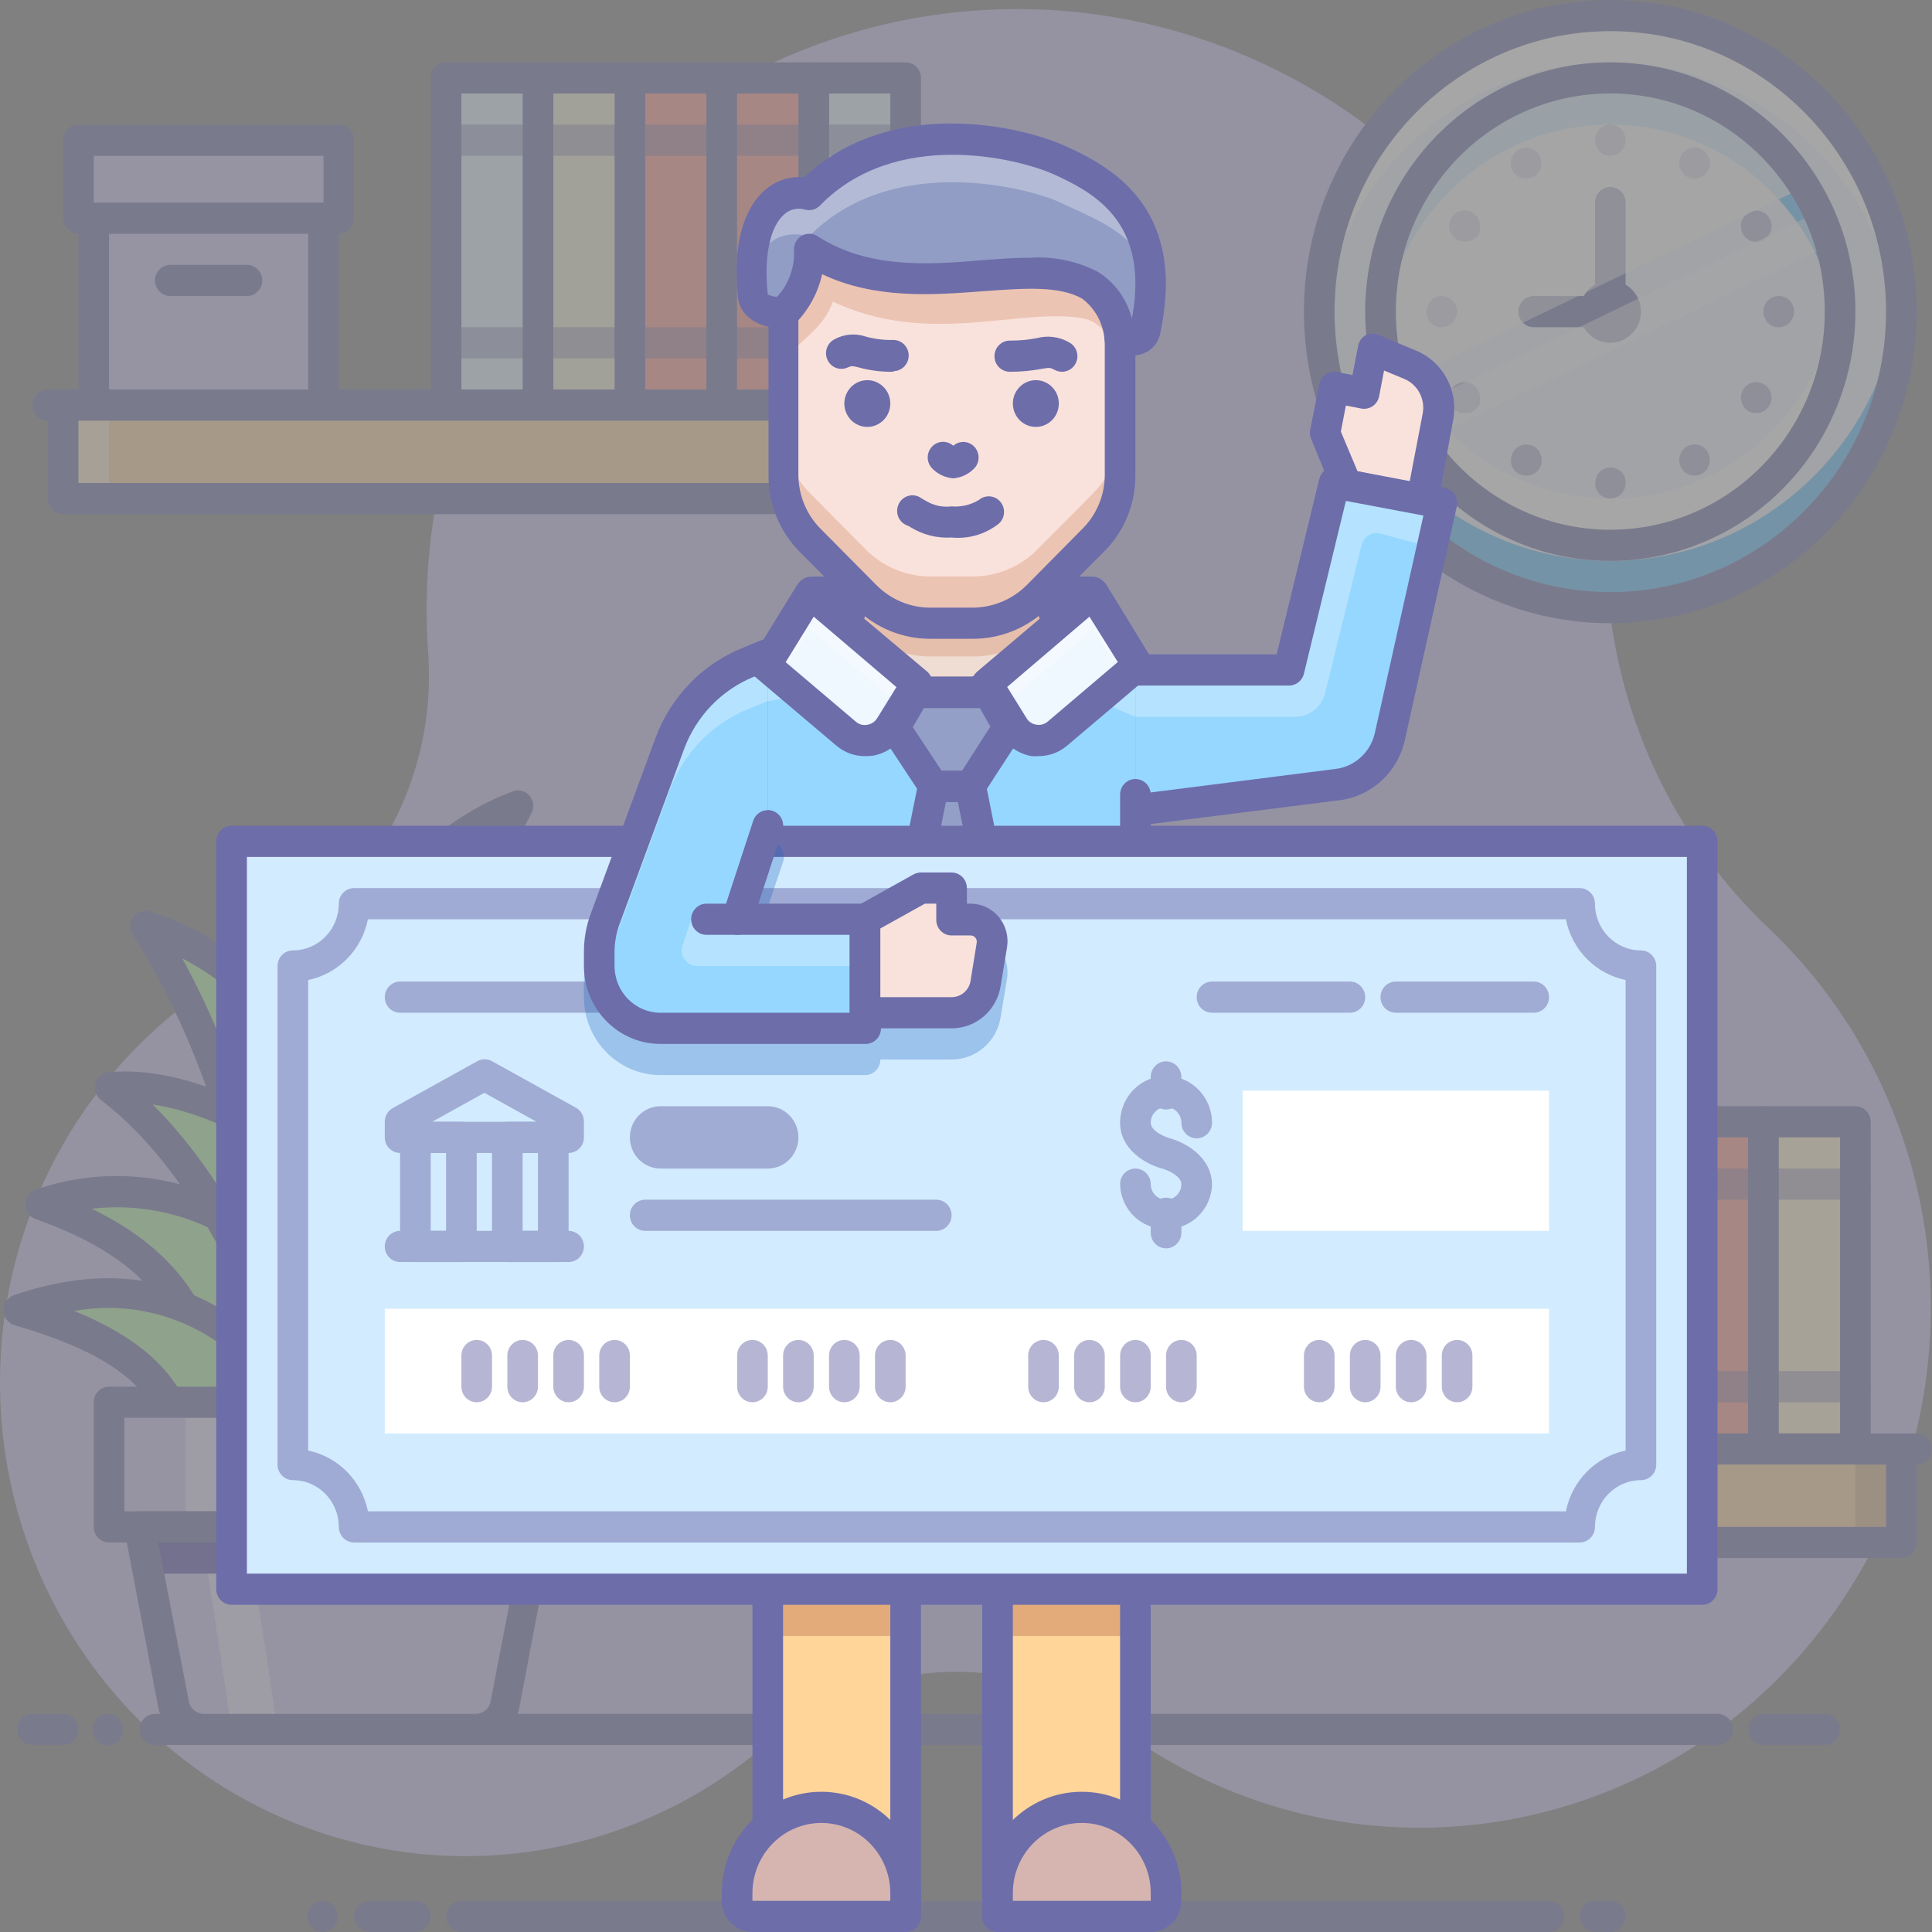 <?xml version="1.0" encoding="UTF-8"?>
<svg width="95px" height="95px" viewBox="0 0 95 95" version="1.1" xmlns="http://www.w3.org/2000/svg" xmlns:xlink="http://www.w3.org/1999/xlink">
    <rect x="0" y="0" width="95" height="95" fill="#808080" stroke="none"/>
    <title>6169831_bank_check_money_icon</title>
    <g id="Desktop---How-it-Works" stroke="none" stroke-width="1" fill="none" fill-rule="evenodd">
        <g id="Desktop" transform="translate(-480, -1493)">
            <g id="Debts-We-can-Help-With-Section" transform="translate(153, 1347)">
                <g id="6169831_bank_check_money_icon" transform="translate(327, 146)">
                    <g id="Group" opacity="0.3">
                        <path d="M79.023,28.569 C78.523,17.925 72.423,8.38 63.062,3.593 C53.701,-1.193 42.531,-0.48 33.832,5.46 C25.133,11.4 20.255,21.645 21.067,32.269 C21.442,38.523 18.101,44.397 12.585,47.186 C4.697,51.233 -0.198,59.535 0.006,68.519 C0.211,77.502 5.478,85.565 13.542,89.237 C21.606,92.909 31.027,91.535 37.752,85.707 C42.633,81.501 49.699,80.934 54.821,84.826 C65.509,92.907 80.54,91.103 89.086,80.713 C97.631,70.324 96.723,54.958 87.015,45.684 C82.291,41.234 79.429,35.106 79.023,28.569 Z" id="Path" fill="#C7BFF3" fill-rule="nonzero"></path>
                        <rect id="Rectangle" fill="#F2EED5" fill-rule="nonzero" x="64.124" y="55.161" width="4.52" height="16.089"></rect>
                        <path d="M68.636,72.016 L64.116,72.016 C63.7,72.016 63.363,71.673 63.363,71.25 L63.363,55.161 C63.363,54.738 63.7,54.395 64.116,54.395 L68.636,54.395 C69.052,54.395 69.389,54.738 69.389,55.161 L69.389,71.25 C69.389,71.673 69.052,72.016 68.636,72.016 Z M64.869,70.484 L67.882,70.484 L67.882,55.927 L64.869,55.927 L64.869,70.484 Z" id="Shape" fill="#6D6DAA" fill-rule="nonzero"></path>
                        <rect id="Rectangle" fill="#E0F3FF" fill-rule="nonzero" x="77.682" y="55.161" width="4.52" height="16.089"></rect>
                        <path d="M82.195,72.016 L77.675,72.016 C77.259,72.016 76.922,71.673 76.922,71.25 L76.922,55.161 C76.922,54.738 77.259,54.395 77.675,54.395 L82.195,54.395 C82.611,54.395 82.948,54.738 82.948,55.161 L82.948,71.25 C82.948,71.673 82.611,72.016 82.195,72.016 Z M78.428,70.484 L81.441,70.484 L81.441,55.927 L78.428,55.927 L78.428,70.484 Z" id="Shape" fill="#6D6DAA" fill-rule="nonzero"></path>
                        <rect id="Rectangle" fill="#FF968C" fill-rule="nonzero" x="82.202" y="55.161" width="4.52" height="16.089"></rect>
                        <path d="M86.714,72.016 L82.195,72.016 C81.778,72.016 81.441,71.673 81.441,71.25 L81.441,55.161 C81.441,54.738 81.778,54.395 82.195,54.395 L86.714,54.395 C87.13,54.395 87.467,54.738 87.467,55.161 L87.467,71.25 C87.467,71.673 87.13,72.016 86.714,72.016 Z M82.948,70.484 L85.961,70.484 L85.961,55.927 L82.948,55.927 L82.948,70.484 Z" id="Shape" fill="#6D6DAA" fill-rule="nonzero"></path>
                        <rect id="Rectangle" fill="#E0F3FF" fill-rule="nonzero" x="73.163" y="55.161" width="4.52" height="16.089"></rect>
                        <path d="M77.675,72.016 L73.155,72.016 C72.739,72.016 72.402,71.673 72.402,71.25 L72.402,55.161 C72.402,54.738 72.739,54.395 73.155,54.395 L77.675,54.395 C78.091,54.395 78.428,54.738 78.428,55.161 L78.428,71.25 C78.428,71.673 78.091,72.016 77.675,72.016 Z M73.909,70.484 L76.922,70.484 L76.922,55.927 L73.909,55.927 L73.909,70.484 Z" id="Shape" fill="#6D6DAA" fill-rule="nonzero"></path>
                        <rect id="Rectangle" fill="#FF968C" fill-rule="nonzero" x="68.643" y="55.161" width="4.52" height="16.089"></rect>
                        <path d="M73.155,72.016 L68.636,72.016 C68.22,72.016 67.882,71.673 67.882,71.25 L67.882,55.161 C67.882,54.738 68.22,54.395 68.636,54.395 L73.155,54.395 C73.571,54.395 73.909,54.738 73.909,55.161 L73.909,71.25 C73.909,71.673 73.571,72.016 73.155,72.016 Z M69.389,70.484 L72.402,70.484 L72.402,55.927 L69.389,55.927 L69.389,70.484 Z" id="Shape" fill="#6D6DAA" fill-rule="nonzero"></path>
                        <rect id="Rectangle" fill="#FFF2CC" fill-rule="nonzero" x="86.722" y="55.161" width="4.52" height="16.089"></rect>
                        <path d="M91.234,72.016 L86.714,72.016 C86.298,72.016 85.961,71.673 85.961,71.25 L85.961,55.161 C85.961,54.738 86.298,54.395 86.714,54.395 L91.234,54.395 C91.65,54.395 91.987,54.738 91.987,55.161 L91.987,71.25 C91.987,71.673 91.65,72.016 91.234,72.016 Z M87.467,70.484 L90.48,70.484 L90.48,55.927 L87.467,55.927 L87.467,70.484 Z" id="Shape" fill="#6D6DAA" fill-rule="nonzero"></path>
                        <path d="M84.454,85.806 L7.621,85.806 C7.205,85.806 6.868,85.463 6.868,85.04 C6.868,84.617 7.205,84.274 7.621,84.274 L84.454,84.274 C84.87,84.274 85.208,84.617 85.208,85.04 C85.208,85.463 84.87,85.806 84.454,85.806 Z" id="Path" fill="#6D6DAA" fill-rule="nonzero"></path>
                        <path d="M89.727,85.806 L86.714,85.806 C86.298,85.806 85.961,85.463 85.961,85.04 C85.961,84.617 86.298,84.274 86.714,84.274 L89.727,84.274 C90.143,84.274 90.48,84.617 90.48,85.04 C90.48,85.463 90.143,85.806 89.727,85.806 Z" id="Path" fill="#6D6DAA" fill-rule="nonzero"></path>
                        <path d="M3.102,85.806 L1.595,85.806 C1.179,85.806 0.842,85.463 0.842,85.04 C0.842,84.617 1.179,84.274 1.595,84.274 L3.102,84.274 C3.518,84.274 3.855,84.617 3.855,85.04 C3.855,85.463 3.518,85.806 3.102,85.806 Z" id="Path" fill="#6D6DAA" fill-rule="nonzero"></path>
                        <path d="M5.362,85.806 L5.301,85.806 C4.885,85.806 4.548,85.463 4.548,85.04 C4.548,84.617 4.885,84.274 5.301,84.274 C5.717,84.274 6.055,84.617 6.055,85.04 C6.056,85.441 5.754,85.774 5.362,85.806 Z" id="Path" fill="#6D6DAA" fill-rule="nonzero"></path>
                        <g opacity="0.5" transform="translate(63.363, 57.46)" fill="#6D6DAA" fill-rule="nonzero" id="Path">
                            <path d="M9.792,1.532 L5.273,1.532 C4.857,1.532 4.52,1.189 4.52,0.766 C4.52,0.343 4.857,0 5.273,0 L9.792,0 C10.208,0 10.546,0.343 10.546,0.766 C10.546,1.189 10.208,1.532 9.792,1.532 Z"></path>
                            <path d="M9.792,11.492 L5.273,11.492 C4.857,11.492 4.52,11.149 4.52,10.726 C4.52,10.303 4.857,9.96 5.273,9.96 L9.792,9.96 C10.208,9.96 10.546,10.303 10.546,10.726 C10.546,11.149 10.208,11.492 9.792,11.492 Z"></path>
                            <path d="M14.312,1.532 L9.792,1.532 C9.376,1.532 9.039,1.189 9.039,0.766 C9.039,0.343 9.376,0 9.792,0 L14.312,0 C14.728,0 15.065,0.343 15.065,0.766 C15.065,1.189 14.728,1.532 14.312,1.532 Z"></path>
                            <path d="M14.312,11.492 L9.792,11.492 C9.376,11.492 9.039,11.149 9.039,10.726 C9.039,10.303 9.376,9.96 9.792,9.96 L14.312,9.96 C14.728,9.96 15.065,10.303 15.065,10.726 C15.065,11.149 14.728,11.492 14.312,11.492 Z"></path>
                            <path d="M5.273,1.532 L0.753,1.532 C0.337,1.532 0,1.189 0,0.766 C0,0.343 0.337,0 0.753,0 L5.273,0 C5.689,0 6.026,0.343 6.026,0.766 C6.026,1.189 5.689,1.532 5.273,1.532 Z"></path>
                            <path d="M5.273,11.492 L0.753,11.492 C0.337,11.492 0,11.149 0,10.726 C0,10.303 0.337,9.96 0.753,9.96 L5.273,9.96 C5.689,9.96 6.026,10.303 6.026,10.726 C6.026,11.149 5.689,11.492 5.273,11.492 Z"></path>
                            <path d="M23.351,1.532 L18.832,1.532 C18.416,1.532 18.078,1.189 18.078,0.766 C18.078,0.343 18.416,0 18.832,0 L23.351,0 C23.767,0 24.104,0.343 24.104,0.766 C24.104,1.189 23.767,1.532 23.351,1.532 Z"></path>
                            <path d="M23.351,11.492 L18.832,11.492 C18.416,11.492 18.078,11.149 18.078,10.726 C18.078,10.303 18.416,9.96 18.832,9.96 L23.351,9.96 C23.767,9.96 24.104,10.303 24.104,10.726 C24.104,11.149 23.767,11.492 23.351,11.492 Z"></path>
                            <path d="M27.871,1.532 L23.351,1.532 C22.935,1.532 22.598,1.189 22.598,0.766 C22.598,0.343 22.935,0 23.351,0 L27.871,0 C28.287,0 28.624,0.343 28.624,0.766 C28.624,1.189 28.287,1.532 27.871,1.532 Z"></path>
                            <path d="M27.871,11.492 L23.351,11.492 C22.935,11.492 22.598,11.149 22.598,10.726 C22.598,10.303 22.935,9.96 23.351,9.96 L27.871,9.96 C28.287,9.96 28.624,10.303 28.624,10.726 C28.624,11.149 28.287,11.492 27.871,11.492 Z"></path>
                            <path d="M18.832,1.532 L14.312,1.532 C13.896,1.532 13.559,1.189 13.559,0.766 C13.559,0.343 13.896,0 14.312,0 L18.832,0 C19.248,0 19.585,0.343 19.585,0.766 C19.585,1.189 19.248,1.532 18.832,1.532 Z"></path>
                            <path d="M18.832,11.492 L14.312,11.492 C13.896,11.492 13.559,11.149 13.559,10.726 C13.559,10.303 13.896,9.96 14.312,9.96 L18.832,9.96 C19.248,9.96 19.585,10.303 19.585,10.726 C19.585,11.149 19.248,11.492 18.832,11.492 Z"></path>
                        </g>
                        <path d="M25.474,39.624 C19.915,49.798 19.674,62.738 19.862,75.923 L12.013,76.452 C11.712,54.924 17.143,42.758 25.474,39.624 Z" id="Path" fill="#B1F1A8" fill-rule="nonzero"></path>
                        <path d="M12.013,77.218 C11.597,77.218 11.26,76.875 11.26,76.452 C10.875,48.488 19.832,40.919 25.21,38.912 C25.507,38.8 25.841,38.888 26.046,39.134 C26.248,39.377 26.281,39.722 26.129,40 C20.698,49.959 20.419,62.654 20.615,75.923 C20.616,76.329 20.305,76.665 19.907,76.69 L12.058,77.21 L12.013,77.218 Z M23.786,41.287 C16.608,45.6 12.631,57.889 12.759,75.632 L19.094,75.211 C18.92,62.869 19.252,51.001 23.786,41.287 Z" id="Shape" fill="#6D6DAA" fill-rule="nonzero"></path>
                        <path d="M7.169,45.577 C13.376,55.345 14.453,68.254 15.116,81.424 L22.98,81.424 C21.881,59.927 15.681,48.151 7.169,45.577 Z" id="Path" fill="#B1F1A8" fill-rule="nonzero"></path>
                        <path d="M22.98,82.19 L15.154,82.19 C14.738,82.19 14.401,81.847 14.401,81.424 C13.7,68.185 12.6,55.537 6.537,45.968 C6.357,45.705 6.357,45.357 6.537,45.094 C6.726,44.836 7.054,44.726 7.358,44.819 C12.894,46.504 22.31,53.46 23.734,81.386 C23.743,81.596 23.667,81.801 23.523,81.953 C23.381,82.104 23.185,82.19 22.98,82.19 Z M15.824,80.658 L22.182,80.658 C21.18,62.953 16.397,50.955 8.962,47.125 C14.107,56.517 15.192,68.331 15.824,80.658 Z" id="Shape" fill="#6D6DAA" fill-rule="nonzero"></path>
                        <path d="M28.713,50.886 C24.125,55.629 21.881,65.787 21.933,70.277 L13.09,70.047 C15.719,59.092 22.92,51.223 28.713,50.886 Z" id="Path" fill="#B1F1A8" fill-rule="nonzero"></path>
                        <path d="M21.888,71.043 L21.888,71.043 L13.037,70.813 C12.808,70.806 12.595,70.693 12.457,70.507 C12.322,70.323 12.275,70.086 12.329,69.863 C15.229,57.935 22.913,50.457 28.66,50.12 C28.98,50.092 29.283,50.273 29.413,50.572 C29.542,50.859 29.485,51.196 29.27,51.423 C24.841,56.019 22.656,65.979 22.672,70.269 C22.673,70.477 22.591,70.676 22.446,70.821 C22.298,70.97 22.096,71.051 21.888,71.043 Z M14.017,69.304 L21.18,69.488 C21.376,65.343 23.086,57.23 26.754,52.089 C22.069,53.775 16.51,60.11 14.017,69.304 Z" id="Shape" fill="#6D6DAA" fill-rule="nonzero"></path>
                        <path d="M32.261,62.355 C26.724,65.657 24.999,69.419 25.963,75.494 L17.037,79.677 C17.858,67.373 24.796,61.421 32.261,62.355 Z" id="Path" fill="#B1F1A8" fill-rule="nonzero"></path>
                        <path d="M17.037,80.444 C16.884,80.443 16.734,80.395 16.608,80.306 C16.389,80.152 16.266,79.893 16.284,79.624 C16.728,72.958 19.033,67.565 22.762,64.431 C25.423,62.154 28.905,61.125 32.351,61.597 C32.672,61.636 32.933,61.88 32.999,62.202 C33.063,62.522 32.921,62.848 32.645,63.014 C27.455,66.079 25.79,69.572 26.701,75.372 C26.757,75.71 26.585,76.045 26.28,76.192 L17.353,80.39 C17.253,80.431 17.145,80.449 17.037,80.444 Z M29.843,63.045 C27.591,63.233 25.453,64.13 23.726,65.611 C20.562,68.27 18.521,72.79 17.911,78.429 L25.142,75.027 C24.427,69.718 25.82,66.102 29.835,63.06 L29.843,63.045 Z" id="Shape" fill="#6D6DAA" fill-rule="nonzero"></path>
                        <path d="M1.994,59.222 C8.058,61.367 10.461,64.715 10.687,70.867 L20.238,73.227 C17.082,61.29 9.128,56.831 1.994,59.222 Z" id="Path" fill="#B1F1A8" fill-rule="nonzero"></path>
                        <path d="M20.238,73.993 C20.178,74 20.118,74 20.058,73.993 L10.506,71.61 C10.181,71.529 9.948,71.238 9.934,70.898 C9.723,65.029 7.425,61.957 1.746,59.942 C1.442,59.834 1.239,59.541 1.241,59.214 C1.245,58.886 1.454,58.596 1.761,58.494 C5.055,57.357 8.668,57.685 11.712,59.398 C15.975,61.696 19.244,66.577 20.962,73.027 C21.043,73.299 20.971,73.593 20.773,73.794 C20.628,73.929 20.436,74 20.238,73.993 Z M11.388,70.262 L19.154,72.169 C17.482,66.76 14.634,62.731 10.996,60.746 C9.021,59.633 6.754,59.175 4.51,59.436 C9.03,61.627 11.086,64.914 11.388,70.262 Z" id="Shape" fill="#6D6DAA" fill-rule="nonzero"></path>
                        <path d="M5.362,53.483 C10.634,57.46 14.099,65.887 14.77,70.285 L22.822,69.917 C21.044,59.183 11.154,52.901 5.362,53.483 Z" id="Path" fill="#B1F1A8" fill-rule="nonzero"></path>
                        <path d="M14.77,71.051 C14.394,71.055 14.073,70.777 14.017,70.4 C13.369,66.094 10.032,57.935 4.977,54.104 C4.727,53.916 4.616,53.59 4.699,53.284 C4.781,52.98 5.038,52.758 5.346,52.725 C11.373,52.112 21.737,58.601 23.598,69.787 C23.63,70.004 23.573,70.226 23.44,70.4 C23.305,70.57 23.105,70.673 22.89,70.683 L14.838,71.051 L14.77,71.051 Z M7.508,54.311 C11.757,58.509 14.589,65.312 15.395,69.488 L21.933,69.189 C20.088,60.524 12.849,55.115 7.508,54.311 Z" id="Shape" fill="#6D6DAA" fill-rule="nonzero"></path>
                        <path d="M30.86,58.64 C24.901,61.076 22.687,64.531 22.687,70.691 L13.278,73.502 C15.907,61.436 23.613,56.602 30.86,58.64 Z" id="Path" fill="#B1F1A8" fill-rule="nonzero"></path>
                        <path d="M13.278,74.269 C13.046,74.274 12.824,74.171 12.677,73.988 C12.53,73.806 12.474,73.564 12.525,73.334 C13.934,66.814 16.992,61.842 21.142,59.283 C24.104,57.427 27.697,56.926 31.04,57.904 C31.352,57.992 31.573,58.273 31.59,58.601 C31.614,58.933 31.426,59.242 31.123,59.367 C25.557,61.635 23.44,64.815 23.44,70.683 C23.454,71.035 23.23,71.351 22.898,71.449 L13.489,74.238 C13.42,74.256 13.349,74.266 13.278,74.269 Z M27.59,58.946 C25.592,58.959 23.636,59.529 21.933,60.593 C18.416,62.754 15.734,66.914 14.318,72.392 L21.963,70.093 C22.031,64.73 23.945,61.359 28.359,58.954 C28.093,58.954 27.844,58.966 27.613,58.992 L27.59,58.946 Z" id="Shape" fill="#6D6DAA" fill-rule="nonzero"></path>
                        <path d="M0.925,64.393 C9.256,66.783 10.002,70.522 8.457,76.85 L17.738,80.145 C16.465,67.289 9.798,61.29 0.925,64.393 Z" id="Path" fill="#B1F1A8" fill-rule="nonzero"></path>
                        <path d="M17.73,80.911 C17.648,80.922 17.564,80.922 17.482,80.911 L8.201,77.609 C7.836,77.478 7.628,77.087 7.719,76.705 C9.226,70.675 8.533,67.412 0.721,65.167 C0.405,65.077 0.182,64.789 0.172,64.454 C0.154,64.111 0.363,63.798 0.684,63.688 C4.593,62.332 8.216,62.631 11.169,64.562 C15.214,67.197 17.738,72.568 18.483,80.091 C18.505,80.307 18.435,80.522 18.291,80.683 C18.148,80.844 17.944,80.935 17.73,80.934 L17.73,80.911 Z M9.339,76.314 L16.871,78.98 C16.05,72.652 13.768,67.994 10.386,65.787 C8.38,64.513 5.98,64.041 3.652,64.462 C9.881,67.006 10.574,70.844 9.339,76.352 L9.339,76.314 Z" id="Shape" fill="#6D6DAA" fill-rule="nonzero"></path>
                        <path d="M23.327,85.04 L9.994,85.04 C9.262,85.054 8.627,84.53 8.488,83.799 L6.868,75.081 L26.453,75.081 L24.803,83.799 C24.666,84.519 24.048,85.039 23.327,85.04 Z" id="Path" fill="#C9C1F5"></path>
                        <polygon id="Path" fill="#FFFFFF" opacity="0.5" points="13.647 85.04 11.388 85.04 9.881 75.081 12.141 75.081"></polygon>
                        <polygon id="Path" fill="#554DAD" points="26.016 77.379 26.453 75.081 6.868 75.081 7.305 77.379"></polygon>
                        <rect id="Rectangle" fill="#C9C1F5" fill-rule="nonzero" x="5.362" y="68.952" width="22.598" height="6.129"></rect>
                        <rect id="Rectangle" fill="#FFFFFF" fill-rule="nonzero" opacity="0.5" x="9.128" y="68.952" width="2.26" height="6.129"></rect>
                        <path d="M23.327,85.806 L9.994,85.806 C8.913,85.804 7.985,85.024 7.779,83.945 L6.115,75.226 C6.073,75.003 6.131,74.773 6.273,74.598 C6.418,74.416 6.637,74.311 6.868,74.314 L26.453,74.314 C26.678,74.316 26.891,74.42 27.033,74.598 C27.174,74.773 27.232,75.003 27.191,75.226 L25.541,83.945 C25.336,85.024 24.408,85.804 23.327,85.806 Z M7.779,75.847 L9.286,83.654 C9.355,84.019 9.673,84.281 10.039,84.274 L23.372,84.274 C23.738,84.281 24.056,84.019 24.125,83.654 L25.632,75.847 L7.779,75.847 Z" id="Shape" fill="#6D6DAA" fill-rule="nonzero"></path>
                        <path d="M27.959,75.847 L5.362,75.847 C4.945,75.847 4.608,75.504 4.608,75.081 L4.608,68.952 C4.608,68.528 4.945,68.185 5.362,68.185 L27.959,68.185 C28.375,68.185 28.713,68.528 28.713,68.952 L28.713,75.081 C28.713,75.504 28.375,75.847 27.959,75.847 Z M6.115,74.315 L27.206,74.315 L27.206,69.718 L6.115,69.718 L6.115,74.315 Z" id="Shape" fill="#6D6DAA" fill-rule="nonzero"></path>
                        <path d="M76.168,95 L22.687,95 C22.271,95 21.933,94.657 21.933,94.234 C21.933,93.811 22.271,93.468 22.687,93.468 L76.168,93.468 C76.584,93.468 76.922,93.811 76.922,94.234 C76.922,94.657 76.584,95 76.168,95 Z" id="Path" fill="#6D6DAA" fill-rule="nonzero"></path>
                        <path d="M79.181,95 L78.428,95 C78.012,95 77.675,94.657 77.675,94.234 C77.675,93.811 78.012,93.468 78.428,93.468 L79.181,93.468 C79.597,93.468 79.935,93.811 79.935,94.234 C79.935,94.657 79.597,95 79.181,95 Z" id="Path" fill="#6D6DAA" fill-rule="nonzero"></path>
                        <path d="M15.907,95 L15.862,95 C15.446,95 15.109,94.657 15.109,94.234 C15.109,93.811 15.446,93.468 15.862,93.468 C16.278,93.468 16.615,93.811 16.615,94.234 C16.616,94.64 16.305,94.976 15.907,95 Z" id="Path" fill="#6D6DAA" fill-rule="nonzero"></path>
                        <path d="M20.427,95 L18.167,95 C17.751,95 17.414,94.657 17.414,94.234 C17.414,93.811 17.751,93.468 18.167,93.468 L20.427,93.468 C20.843,93.468 21.18,93.811 21.18,94.234 C21.18,94.657 20.843,95 20.427,95 Z" id="Path" fill="#6D6DAA" fill-rule="nonzero"></path>
                        <rect id="Rectangle" fill="#E0F3FF" fill-rule="nonzero" x="40.012" y="3.831" width="4.52" height="16.089"></rect>
                        <path d="M44.531,20.685 L40.012,20.685 C39.596,20.685 39.258,20.342 39.258,19.919 L39.258,3.831 C39.258,3.408 39.596,3.065 40.012,3.065 L44.531,3.065 C44.947,3.065 45.285,3.408 45.285,3.831 L45.285,19.919 C45.285,20.342 44.947,20.685 44.531,20.685 Z M40.765,19.153 L43.778,19.153 L43.778,4.597 L40.765,4.597 L40.765,19.153 Z" id="Shape" fill="#6D6DAA" fill-rule="nonzero"></path>
                        <rect id="Rectangle" fill="#FF968C" fill-rule="nonzero" x="30.973" y="3.831" width="4.52" height="16.089"></rect>
                        <path d="M35.492,20.685 L30.973,20.685 C30.556,20.685 30.219,20.342 30.219,19.919 L30.219,3.831 C30.219,3.408 30.556,3.065 30.973,3.065 L35.492,3.065 C35.908,3.065 36.245,3.408 36.245,3.831 L36.245,19.919 C36.245,20.342 35.908,20.685 35.492,20.685 Z M31.726,19.153 L34.739,19.153 L34.739,4.597 L31.726,4.597 L31.726,19.153 Z" id="Shape" fill="#6D6DAA" fill-rule="nonzero"></path>
                        <rect id="Rectangle" fill="#FF968C" fill-rule="nonzero" x="35.492" y="3.831" width="4.52" height="16.089"></rect>
                        <path d="M40.012,20.685 L35.492,20.685 C35.076,20.685 34.739,20.342 34.739,19.919 L34.739,3.831 C34.739,3.408 35.076,3.065 35.492,3.065 L40.012,3.065 C40.428,3.065 40.765,3.408 40.765,3.831 L40.765,19.919 C40.765,20.342 40.428,20.685 40.012,20.685 Z M36.245,19.153 L39.258,19.153 L39.258,4.597 L36.245,4.597 L36.245,19.153 Z" id="Shape" fill="#6D6DAA" fill-rule="nonzero"></path>
                        <rect id="Rectangle" fill="#F2EED5" fill-rule="nonzero" transform="translate(28.713, 11.875) rotate(180) translate(-28.713, -11.875) " x="26.453" y="3.831" width="4.52" height="16.089"></rect>
                        <path d="M30.973,20.685 L26.453,20.685 C26.037,20.685 25.7,20.342 25.7,19.919 L25.7,3.831 C25.7,3.408 26.037,3.065 26.453,3.065 L30.973,3.065 C31.389,3.065 31.726,3.408 31.726,3.831 L31.726,19.919 C31.726,20.342 31.389,20.685 30.973,20.685 Z M27.206,19.153 L30.219,19.153 L30.219,4.597 L27.206,4.597 L27.206,19.153 Z" id="Shape" fill="#6D6DAA" fill-rule="nonzero"></path>
                        <rect id="Rectangle" fill="#E0F3FF" fill-rule="nonzero" transform="translate(24.193, 11.875) rotate(180) translate(-24.193, -11.875) " x="21.933" y="3.831" width="4.52" height="16.089"></rect>
                        <path d="M26.453,20.685 L21.933,20.685 C21.517,20.685 21.18,20.342 21.18,19.919 L21.18,3.831 C21.18,3.408 21.517,3.065 21.933,3.065 L26.453,3.065 C26.869,3.065 27.206,3.408 27.206,3.831 L27.206,19.919 C27.206,20.342 26.869,20.685 26.453,20.685 Z M22.687,19.153 L25.7,19.153 L25.7,4.597 L22.687,4.597 L22.687,19.153 Z" id="Shape" fill="#6D6DAA" fill-rule="nonzero"></path>
                        <rect id="Rectangle" fill="#C9C1F5" fill-rule="nonzero" x="4.608" y="10.726" width="11.299" height="9.194"></rect>
                        <path d="M15.907,20.685 L4.608,20.685 C4.192,20.685 3.855,20.342 3.855,19.919 L3.855,10.726 C3.855,10.303 4.192,9.96 4.608,9.96 L15.907,9.96 C16.323,9.96 16.66,10.303 16.66,10.726 L16.66,19.919 C16.66,20.342 16.323,20.685 15.907,20.685 Z M5.362,19.153 L15.154,19.153 L15.154,11.492 L5.362,11.492 L5.362,19.153 Z" id="Shape" fill="#6D6DAA" fill-rule="nonzero"></path>
                        <rect id="Rectangle" fill="#C9C1F5" fill-rule="nonzero" x="3.855" y="6.895" width="12.805" height="3.831"></rect>
                        <path d="M16.66,11.492 L3.855,11.492 C3.439,11.492 3.102,11.149 3.102,10.726 L3.102,6.895 C3.102,6.472 3.439,6.129 3.855,6.129 L16.66,6.129 C17.076,6.129 17.414,6.472 17.414,6.895 L17.414,10.726 C17.414,11.149 17.076,11.492 16.66,11.492 Z M4.608,9.96 L15.907,9.96 L15.907,7.661 L4.608,7.661 L4.608,9.96 Z" id="Shape" fill="#6D6DAA" fill-rule="nonzero"></path>
                        <path d="M12.141,14.556 L8.375,14.556 C7.959,14.556 7.621,14.213 7.621,13.79 C7.621,13.367 7.959,13.024 8.375,13.024 L12.141,13.024 C12.557,13.024 12.894,13.367 12.894,13.79 C12.894,14.213 12.557,14.556 12.141,14.556 Z" id="Path" fill="#6D6DAA" fill-rule="nonzero"></path>
                        <g opacity="0.5" transform="translate(21.18, 6.129)" fill="#6D6DAA" fill-rule="nonzero" id="Path">
                            <path d="M18.832,1.532 L14.312,1.532 C13.896,1.532 13.559,1.189 13.559,0.766 C13.559,0.343 13.896,0 14.312,0 L18.832,0 C19.248,0 19.585,0.343 19.585,0.766 C19.585,1.189 19.248,1.532 18.832,1.532 Z"></path>
                            <path d="M18.832,11.492 L14.312,11.492 C13.896,11.492 13.559,11.149 13.559,10.726 C13.559,10.303 13.896,9.96 14.312,9.96 L18.832,9.96 C19.248,9.96 19.585,10.303 19.585,10.726 C19.585,11.149 19.248,11.492 18.832,11.492 Z"></path>
                            <path d="M23.351,1.532 L18.832,1.532 C18.416,1.532 18.078,1.189 18.078,0.766 C18.078,0.343 18.416,0 18.832,0 L23.351,0 C23.767,0 24.104,0.343 24.104,0.766 C24.104,1.189 23.767,1.532 23.351,1.532 Z"></path>
                            <path d="M23.351,11.492 L18.832,11.492 C18.416,11.492 18.078,11.149 18.078,10.726 C18.078,10.303 18.416,9.96 18.832,9.96 L23.351,9.96 C23.767,9.96 24.104,10.303 24.104,10.726 C24.104,11.149 23.767,11.492 23.351,11.492 Z"></path>
                            <path d="M14.312,1.532 L9.792,1.532 C9.376,1.532 9.039,1.189 9.039,0.766 C9.039,0.343 9.376,0 9.792,0 L14.312,0 C14.728,0 15.065,0.343 15.065,0.766 C15.065,1.189 14.728,1.532 14.312,1.532 Z"></path>
                            <path d="M14.312,11.492 L9.792,11.492 C9.376,11.492 9.039,11.149 9.039,10.726 C9.039,10.303 9.376,9.96 9.792,9.96 L14.312,9.96 C14.728,9.96 15.065,10.303 15.065,10.726 C15.065,11.149 14.728,11.492 14.312,11.492 Z"></path>
                            <path d="M5.273,1.532 L0.753,1.532 C0.337,1.532 0,1.189 0,0.766 C0,0.343 0.337,0 0.753,0 L5.273,0 C5.689,0 6.026,0.343 6.026,0.766 C6.026,1.189 5.689,1.532 5.273,1.532 Z"></path>
                            <path d="M5.273,11.492 L0.753,11.492 C0.337,11.492 0,11.149 0,10.726 C0,10.303 0.337,9.96 0.753,9.96 L5.273,9.96 C5.689,9.96 6.026,10.303 6.026,10.726 C6.026,11.149 5.689,11.492 5.273,11.492 Z"></path>
                            <path d="M9.792,1.532 L5.273,1.532 C4.857,1.532 4.52,1.189 4.52,0.766 C4.52,0.343 4.857,0 5.273,0 L9.792,0 C10.208,0 10.546,0.343 10.546,0.766 C10.546,1.189 10.208,1.532 9.792,1.532 Z"></path>
                            <path d="M9.792,11.492 L5.273,11.492 C4.857,11.492 4.52,11.149 4.52,10.726 C4.52,10.303 4.857,9.96 5.273,9.96 L9.792,9.96 C10.208,9.96 10.546,10.303 10.546,10.726 C10.546,11.149 10.208,11.492 9.792,11.492 Z"></path>
                        </g>
                        <path d="M3.102,20.685 L2.348,20.685 C1.932,20.685 1.595,20.342 1.595,19.919 C1.595,19.496 1.932,19.153 2.348,19.153 L3.102,19.153 C3.518,19.153 3.855,19.496 3.855,19.919 C3.855,20.342 3.518,20.685 3.102,20.685 Z" id="Path" fill="#6D6DAA" fill-rule="nonzero"></path>
                        <path d="M47.544,20.685 L46.791,20.685 C46.375,20.685 46.038,20.342 46.038,19.919 C46.038,19.496 46.375,19.153 46.791,19.153 L47.544,19.153 C47.96,19.153 48.298,19.496 48.298,19.919 C48.298,20.342 47.96,20.685 47.544,20.685 Z" id="Path" fill="#6D6DAA" fill-rule="nonzero"></path>
                        <rect id="Rectangle" fill="#FFD599" fill-rule="nonzero" x="3.102" y="19.919" width="43.689" height="4.597"></rect>
                        <rect id="Rectangle" fill="#633D3D" fill-rule="nonzero" opacity="0.2" x="44.531" y="19.919" width="2.26" height="4.597"></rect>
                        <rect id="Rectangle" fill="#FFFFFF" fill-rule="nonzero" opacity="0.5" x="3.102" y="19.919" width="2.26" height="4.597"></rect>
                        <path d="M46.791,25.282 L3.102,25.282 C2.686,25.282 2.348,24.939 2.348,24.516 L2.348,19.919 C2.348,19.496 2.686,19.153 3.102,19.153 L46.791,19.153 C47.207,19.153 47.544,19.496 47.544,19.919 L47.544,24.516 C47.544,24.939 47.207,25.282 46.791,25.282 Z M3.855,23.75 L46.038,23.75 L46.038,20.685 L3.855,20.685 L3.855,23.75 Z" id="Shape" fill="#6D6DAA" fill-rule="nonzero"></path>
                        <path d="M60.35,72.016 L59.597,72.016 C59.181,72.016 58.843,71.673 58.843,71.25 C58.843,70.827 59.181,70.484 59.597,70.484 L60.35,70.484 C60.766,70.484 61.103,70.827 61.103,71.25 C61.103,71.673 60.766,72.016 60.35,72.016 Z" id="Path" fill="#6D6DAA" fill-rule="nonzero"></path>
                        <path d="M94.247,72.016 L93.493,72.016 C93.077,72.016 92.74,71.673 92.74,71.25 C92.74,70.827 93.077,70.484 93.493,70.484 L94.247,70.484 C94.663,70.484 95,70.827 95,71.25 C95,71.673 94.663,72.016 94.247,72.016 Z" id="Path" fill="#6D6DAA" fill-rule="nonzero"></path>
                        <rect id="Rectangle" fill="#FFD599" fill-rule="nonzero" x="60.35" y="71.25" width="33.144" height="4.597"></rect>
                        <rect id="Rectangle" fill="#633D3D" fill-rule="nonzero" opacity="0.2" x="91.234" y="71.25" width="2.26" height="4.597"></rect>
                        <rect id="Rectangle" fill="#FFFFFF" fill-rule="nonzero" opacity="0.5" x="60.35" y="71.25" width="2.26" height="4.597"></rect>
                        <path d="M93.493,76.613 L60.35,76.613 C59.934,76.613 59.597,76.27 59.597,75.847 L59.597,71.25 C59.597,70.827 59.934,70.484 60.35,70.484 L93.493,70.484 C93.909,70.484 94.247,70.827 94.247,71.25 L94.247,75.847 C94.247,76.27 93.909,76.613 93.493,76.613 Z M61.103,75.081 L92.74,75.081 L92.74,72.016 L61.103,72.016 L61.103,75.081 Z" id="Shape" fill="#6D6DAA" fill-rule="nonzero"></path>
                        <ellipse id="Oval" fill="#EEF6FF" fill-rule="nonzero" cx="79.181" cy="15.323" rx="14.312" ry="14.556"></ellipse>
                        <path d="M79.181,27.581 C71.721,27.572 65.519,21.737 64.93,14.173 C64.93,14.556 64.869,14.94 64.869,15.323 C64.869,23.362 71.277,29.879 79.181,29.879 C87.086,29.879 93.493,23.362 93.493,15.323 C93.493,14.932 93.493,14.556 93.433,14.173 C92.844,21.737 86.642,27.572 79.181,27.581 L79.181,27.581 Z" id="Path" fill="#5CBEFF" fill-rule="nonzero"></path>
                        <path d="M79.181,3.065 C86.642,3.073 92.844,8.908 93.433,16.472 C93.433,16.089 93.493,15.706 93.493,15.323 C93.493,7.283 87.086,0.766 79.181,0.766 C71.277,0.766 64.869,7.283 64.869,15.323 C64.869,15.713 64.869,16.089 64.93,16.472 C65.519,8.908 71.721,3.073 79.181,3.065 L79.181,3.065 Z" id="Path" fill="#FFFFFF" fill-rule="nonzero"></path>
                        <path d="M79.181,30.645 C70.861,30.645 64.116,23.785 64.116,15.323 C64.116,6.86 70.861,1.36091855e-15 79.181,1.36091855e-15 C87.502,1.36091855e-15 94.247,6.86 94.247,15.323 C94.247,19.386 92.66,23.284 89.834,26.157 C87.009,29.031 83.177,30.645 79.181,30.645 L79.181,30.645 Z M79.181,1.532 C71.693,1.532 65.623,7.706 65.623,15.323 C65.623,22.939 71.693,29.113 79.181,29.113 C86.67,29.113 92.74,22.939 92.74,15.323 C92.74,7.706 86.67,1.532 79.181,1.532 L79.181,1.532 Z" id="Shape" fill="#6D6DAA" fill-rule="nonzero"></path>
                        <ellipse id="Oval" fill="#EEF6FF" fill-rule="nonzero" cx="79.181" cy="15.323" rx="11.299" ry="11.492"></ellipse>
                        <path d="M79.181,24.516 C73.38,24.514 68.523,20.044 67.943,14.173 C67.903,14.555 67.883,14.939 67.882,15.323 C67.882,21.669 72.941,26.815 79.181,26.815 C85.422,26.815 90.48,21.669 90.48,15.323 C90.48,14.939 90.459,14.555 90.42,14.173 C89.84,20.044 84.983,24.514 79.181,24.516 Z" id="Path" fill="#FFFFFF" fill-rule="nonzero"></path>
                        <path d="M79.181,6.129 C84.983,6.131 89.84,10.601 90.42,16.472 C90.459,16.09 90.48,15.706 90.48,15.323 C90.48,8.976 85.422,3.831 79.181,3.831 C72.941,3.831 67.882,8.976 67.882,15.323 C67.883,15.706 67.903,16.09 67.943,16.472 C68.523,10.601 73.38,6.131 79.181,6.129 Z" id="Path" fill="#5CBEFF" fill-rule="nonzero"></path>
                        <path d="M79.181,3.831 C75.55,3.833 72.14,5.61 70.018,8.608 C67.896,11.605 67.32,15.458 68.47,18.962 L88.718,9.194 C86.653,5.862 83.054,3.838 79.181,3.831 Z" id="Path" fill="#FFFFFF" fill-rule="nonzero" opacity="0.5"></path>
                        <path d="M79.181,16.855 C78.349,16.855 77.675,16.169 77.675,15.323 C77.675,14.476 78.349,13.79 79.181,13.79 C80.013,13.79 80.688,14.476 80.688,15.323 C80.688,16.169 80.013,16.855 79.181,16.855 Z" id="Path" fill="#6D6DAA" fill-rule="nonzero"></path>
                        <path d="M79.181,16.089 C78.765,16.089 78.428,15.746 78.428,15.323 L78.428,9.96 C78.428,9.537 78.765,9.194 79.181,9.194 C79.597,9.194 79.935,9.537 79.935,9.96 L79.935,15.323 C79.935,15.746 79.597,16.089 79.181,16.089 Z" id="Path" fill="#6D6DAA" fill-rule="nonzero"></path>
                        <path d="M79.181,16.089 L75.415,16.089 C74.999,16.089 74.662,15.746 74.662,15.323 C74.662,14.899 74.999,14.556 75.415,14.556 L79.181,14.556 C79.597,14.556 79.935,14.899 79.935,15.323 C79.935,15.746 79.597,16.089 79.181,16.089 Z" id="Path" fill="#6D6DAA" fill-rule="nonzero"></path>
                        <g opacity="0.5" transform="translate(70.139, 6.129)" fill="#6D6DAA" fill-rule="nonzero" id="Path">
                            <path d="M9.042,1.532 C8.842,1.533 8.649,1.453 8.507,1.31 C8.441,1.235 8.387,1.15 8.349,1.057 C8.268,0.871 8.268,0.66 8.349,0.475 C8.387,0.382 8.441,0.296 8.507,0.222 C8.685,0.042 8.939,-0.035 9.185,0.015 C9.235,0.022 9.283,0.038 9.328,0.061 C9.374,0.076 9.418,0.1 9.456,0.13 C9.499,0.156 9.54,0.187 9.577,0.222 C9.645,0.295 9.699,0.381 9.735,0.475 C9.816,0.66 9.816,0.871 9.735,1.057 C9.697,1.15 9.643,1.235 9.577,1.31 C9.432,1.45 9.241,1.529 9.042,1.532 L9.042,1.532 Z"></path>
                            <path d="M9.042,18.387 C8.842,18.388 8.649,18.308 8.507,18.165 C8.475,18.128 8.445,18.09 8.417,18.05 C8.388,18.007 8.365,17.961 8.349,17.912 C8.327,17.868 8.312,17.822 8.304,17.774 C8.3,17.723 8.3,17.672 8.304,17.621 C8.305,17.52 8.325,17.422 8.364,17.329 C8.4,17.235 8.454,17.149 8.522,17.077 C8.7,16.897 8.954,16.82 9.2,16.87 C9.25,16.877 9.298,16.892 9.343,16.916 C9.39,16.931 9.433,16.954 9.471,16.985 L9.592,17.077 C9.66,17.149 9.714,17.235 9.75,17.329 C9.783,17.423 9.799,17.521 9.795,17.621 C9.796,17.824 9.718,18.02 9.577,18.165 C9.54,18.199 9.499,18.23 9.456,18.256 C9.418,18.287 9.374,18.31 9.328,18.325 C9.283,18.349 9.235,18.364 9.185,18.371 L9.042,18.387 Z"></path>
                            <path d="M0.756,9.959 L0.605,9.959 L0.47,9.913 C0.422,9.897 0.376,9.873 0.334,9.844 L0.221,9.752 C0.189,9.716 0.159,9.678 0.131,9.638 C0.102,9.595 0.08,9.548 0.063,9.5 C0.035,9.452 0.014,9.401 0.003,9.346 C-0.001,9.295 -0.001,9.244 0.003,9.193 C0.006,8.99 0.084,8.796 0.221,8.649 C0.399,8.47 0.653,8.392 0.899,8.442 C0.949,8.449 0.997,8.465 1.042,8.488 C1.089,8.504 1.132,8.527 1.17,8.557 L1.291,8.649 C1.429,8.796 1.507,8.99 1.509,9.193 C1.51,9.397 1.432,9.593 1.291,9.737 L1.17,9.829 C1.132,9.859 1.089,9.883 1.042,9.898 C0.997,9.921 0.949,9.937 0.899,9.944 L0.756,9.959 Z"></path>
                            <path d="M17.328,9.959 L17.177,9.959 L17.042,9.913 C16.994,9.897 16.948,9.873 16.906,9.844 L16.793,9.752 C16.727,9.678 16.673,9.592 16.635,9.5 C16.59,9.404 16.57,9.299 16.575,9.193 C16.577,8.99 16.655,8.796 16.793,8.649 C16.829,8.616 16.867,8.586 16.906,8.557 C16.948,8.528 16.994,8.505 17.042,8.488 L17.177,8.442 C17.425,8.39 17.683,8.467 17.863,8.649 C18,8.796 18.078,8.99 18.081,9.193 C18.084,9.294 18.063,9.393 18.021,9.484 C17.983,9.577 17.929,9.663 17.863,9.737 C17.718,9.877 17.527,9.956 17.328,9.959 L17.328,9.959 Z"></path>
                            <path d="M4.899,2.658 C4.483,2.658 4.146,2.315 4.146,1.892 C4.143,1.791 4.164,1.692 4.206,1.601 C4.243,1.509 4.296,1.426 4.364,1.356 C4.434,1.282 4.519,1.224 4.613,1.187 C4.748,1.126 4.898,1.11 5.042,1.141 C5.091,1.152 5.139,1.167 5.185,1.187 L5.321,1.256 L5.434,1.356 C5.573,1.498 5.651,1.691 5.652,1.892 C5.653,2.096 5.575,2.291 5.434,2.436 L5.321,2.528 L5.185,2.604 L5.042,2.604 C4.998,2.63 4.949,2.648 4.899,2.658 L4.899,2.658 Z"></path>
                            <path d="M13.185,17.26 C13.086,17.259 12.989,17.238 12.899,17.199 C12.805,17.162 12.72,17.105 12.65,17.031 C12.511,16.888 12.432,16.695 12.432,16.494 C12.434,16.392 12.454,16.291 12.492,16.196 C12.529,16.104 12.582,16.021 12.65,15.95 C12.722,15.879 12.806,15.822 12.899,15.782 C13.181,15.664 13.505,15.73 13.72,15.95 C13.787,16.021 13.841,16.104 13.878,16.196 C13.917,16.29 13.938,16.392 13.938,16.494 C13.937,16.695 13.859,16.888 13.72,17.031 C13.579,17.177 13.386,17.26 13.185,17.26 Z"></path>
                            <path d="M1.863,14.173 L1.72,14.173 C1.67,14.166 1.622,14.15 1.577,14.127 C1.531,14.112 1.487,14.088 1.449,14.058 L1.336,13.966 L1.238,13.851 C1.213,13.807 1.19,13.761 1.17,13.713 C1.152,13.669 1.137,13.622 1.125,13.575 C1.121,13.524 1.121,13.473 1.125,13.422 C1.126,13.217 1.207,13.022 1.351,12.878 C1.529,12.699 1.783,12.621 2.029,12.671 C2.126,12.693 2.217,12.732 2.3,12.786 L2.413,12.878 C2.482,12.952 2.538,13.038 2.579,13.131 C2.615,13.224 2.633,13.323 2.632,13.422 C2.639,13.473 2.639,13.525 2.632,13.575 C2.635,13.621 2.635,13.667 2.632,13.713 C2.609,13.761 2.584,13.807 2.556,13.851 C2.531,13.893 2.501,13.932 2.466,13.966 L2.353,14.058 C2.27,14.113 2.178,14.152 2.082,14.173 L1.863,14.173 Z"></path>
                            <path d="M16.221,5.746 L16.07,5.746 C16.02,5.737 15.972,5.722 15.927,5.7 C15.881,5.684 15.837,5.661 15.799,5.631 L15.686,5.539 C15.545,5.394 15.466,5.198 15.467,4.995 C15.466,4.895 15.484,4.796 15.52,4.704 C15.561,4.611 15.617,4.525 15.686,4.451 L15.799,4.359 C15.837,4.329 15.881,4.305 15.927,4.29 C15.972,4.268 16.02,4.252 16.07,4.244 C16.316,4.194 16.57,4.271 16.748,4.451 C16.821,4.522 16.877,4.608 16.914,4.704 C16.952,4.796 16.973,4.895 16.974,4.995 C16.974,5.418 16.637,5.761 16.221,5.761 L16.221,5.746 Z"></path>
                            <path d="M1.863,5.746 C1.666,5.745 1.476,5.665 1.336,5.523 L1.238,5.408 C1.213,5.364 1.19,5.318 1.17,5.271 C1.152,5.226 1.137,5.18 1.125,5.133 C1.121,5.082 1.121,5.03 1.125,4.979 C1.126,4.775 1.207,4.579 1.351,4.435 C1.529,4.256 1.783,4.179 2.029,4.229 C2.126,4.25 2.217,4.289 2.3,4.344 L2.413,4.435 C2.482,4.51 2.538,4.595 2.579,4.688 C2.615,4.781 2.633,4.88 2.632,4.979 C2.639,5.03 2.639,5.082 2.632,5.133 C2.635,5.179 2.635,5.225 2.632,5.271 C2.609,5.318 2.584,5.364 2.556,5.408 C2.531,5.45 2.501,5.489 2.466,5.523 L2.353,5.615 C2.27,5.67 2.178,5.709 2.082,5.73 L1.863,5.746 Z"></path>
                            <path d="M16.221,14.173 L16.07,14.173 C16.02,14.165 15.972,14.149 15.927,14.127 C15.881,14.112 15.837,14.088 15.799,14.058 L15.686,13.966 C15.433,13.707 15.394,13.303 15.593,13 C15.793,12.696 16.175,12.578 16.507,12.717 C16.597,12.755 16.678,12.809 16.748,12.878 C16.964,13.096 17.03,13.426 16.915,13.712 C16.799,13.999 16.525,14.187 16.221,14.188 L16.221,14.173 Z"></path>
                            <path d="M4.899,17.26 C4.698,17.26 4.505,17.177 4.364,17.031 C4.328,16.997 4.298,16.959 4.274,16.916 C4.244,16.877 4.221,16.833 4.206,16.785 C4.183,16.74 4.168,16.691 4.161,16.64 C4.157,16.591 4.157,16.543 4.161,16.494 C4.159,16.391 4.18,16.289 4.221,16.196 C4.258,16.104 4.311,16.021 4.379,15.95 C4.451,15.879 4.535,15.822 4.628,15.782 C4.763,15.724 4.914,15.71 5.057,15.744 L5.2,15.782 L5.336,15.851 L5.449,15.95 C5.517,16.021 5.57,16.104 5.607,16.196 C5.645,16.291 5.665,16.392 5.667,16.494 C5.671,16.543 5.671,16.591 5.667,16.64 C5.66,16.691 5.645,16.74 5.622,16.785 C5.607,16.833 5.584,16.877 5.554,16.916 C5.528,16.957 5.498,16.995 5.464,17.031 L5.351,17.13 L5.215,17.199 C5.169,17.219 5.121,17.234 5.072,17.245 L4.899,17.26 Z"></path>
                            <path d="M13.185,2.658 C13.087,2.659 12.99,2.641 12.899,2.604 C12.806,2.565 12.722,2.507 12.65,2.436 C12.509,2.291 12.43,2.096 12.432,1.892 C12.432,1.691 12.511,1.498 12.65,1.356 C12.72,1.282 12.805,1.224 12.899,1.187 C13.181,1.069 13.505,1.136 13.72,1.356 C13.859,1.498 13.937,1.691 13.938,1.892 C13.938,1.995 13.917,2.096 13.878,2.191 C13.841,2.282 13.787,2.365 13.72,2.436 C13.578,2.579 13.385,2.659 13.185,2.658 Z"></path>
                        </g>
                        <path d="M79.181,3.831 C75.55,3.833 72.14,5.61 70.018,8.608 C67.896,11.605 67.32,15.458 68.47,18.962 L88.718,9.194 C86.653,5.862 83.054,3.838 79.181,3.831 Z" id="Path" fill="#FFFFFF" fill-rule="nonzero" opacity="0.5"></path>
                        <path d="M69.833,21.781 L90.006,12.036 C89.839,11.482 89.633,10.942 89.388,10.419 L68.997,20.272 C69.24,20.795 69.52,21.299 69.833,21.781 L69.833,21.781 Z" id="Path" fill="#FFFFFF" fill-rule="nonzero" opacity="0.5"></path>
                        <path d="M79.181,27.581 C72.525,27.581 67.129,22.093 67.129,15.323 C67.129,8.553 72.525,3.065 79.181,3.065 C85.838,3.065 91.234,8.553 91.234,15.323 C91.234,18.574 89.964,21.692 87.704,23.99 C85.443,26.289 82.378,27.581 79.181,27.581 Z M79.181,4.597 C73.357,4.597 68.636,9.399 68.636,15.323 C68.636,21.246 73.357,26.048 79.181,26.048 C85.006,26.048 89.727,21.246 89.727,15.323 C89.727,9.399 85.006,4.597 79.181,4.597 Z" id="Shape" fill="#6D6DAA" fill-rule="nonzero"></path>
                    </g>
                    <path d="M69.909,24.585 L70.662,20.494 C70.869,19.419 70.302,18.345 69.306,17.927 L67.468,17.161 L67.046,19.345 L65.54,19.054 L65.103,21.306 L66.15,23.857 L69.909,24.585 Z" id="Path" fill="#F9E2DC" fill-rule="nonzero"></path>
                    <path d="M69.909,25.351 L69.766,25.351 L66.067,24.585 C65.821,24.537 65.615,24.367 65.517,24.133 L64.47,21.582 C64.412,21.442 64.396,21.287 64.425,21.137 L64.869,18.9 C64.949,18.486 65.343,18.216 65.751,18.295 L66.504,18.441 L66.783,17.008 C66.824,16.784 66.963,16.59 67.159,16.479 C67.364,16.38 67.602,16.38 67.807,16.479 L69.645,17.246 C70.973,17.803 71.73,19.236 71.453,20.67 L70.7,24.761 C70.615,25.129 70.279,25.38 69.909,25.351 Z M66.753,23.175 L69.314,23.689 L69.954,20.348 C70.095,19.63 69.716,18.911 69.05,18.632 L68.056,18.219 L67.815,19.483 C67.735,19.897 67.341,20.168 66.933,20.088 L66.18,19.942 L65.932,21.222 L66.753,23.175 Z" id="Shape" fill="#6D6DAA" fill-rule="nonzero"></path>
                    <path d="M44.531,93.468 L44.531,65.887 C44.531,64.618 45.543,63.589 46.791,63.589 L46.791,63.589 C48.039,63.589 49.051,64.618 49.051,65.887 L49.051,93.468 L55.83,93.468 L55.83,56.694 L37.752,56.694 L37.752,93.468 L44.531,93.468 Z" id="Path" fill="#FFD599" fill-rule="nonzero"></path>
                    <rect id="Rectangle" fill="#750000" fill-rule="nonzero" opacity="0.2" x="37.752" y="77.379" width="6.779" height="3.065"></rect>
                    <rect id="Rectangle" fill="#750000" fill-rule="nonzero" opacity="0.2" x="49.051" y="77.379" width="6.779" height="3.065"></rect>
                    <path d="M55.83,94.234 L49.051,94.234 C48.635,94.234 48.298,93.891 48.298,93.468 L48.298,65.887 C48.298,65.041 47.623,64.355 46.791,64.355 C45.959,64.355 45.285,65.041 45.285,65.887 L45.285,93.468 C45.285,93.891 44.947,94.234 44.531,94.234 L37.752,94.234 C37.336,94.234 36.999,93.891 36.999,93.468 L36.999,56.694 C36.999,56.27 37.336,55.927 37.752,55.927 L55.83,55.927 C56.246,55.927 56.584,56.27 56.584,56.694 L56.584,93.468 C56.584,93.891 56.246,94.234 55.83,94.234 Z M49.804,92.702 L55.077,92.702 L55.077,57.46 L38.505,57.46 L38.505,92.702 L43.778,92.702 L43.778,65.887 C43.778,64.195 45.127,62.823 46.791,62.823 C48.455,62.823 49.804,64.195 49.804,65.887 L49.804,92.702 Z" id="Shape" fill="#6D6DAA" fill-rule="nonzero"></path>
                    <path d="M37.752,62.056 C37.552,62.058 37.359,61.978 37.217,61.834 C37.074,61.69 36.994,61.495 36.994,61.29 C36.994,61.086 37.074,60.89 37.217,60.746 L41.737,56.15 C41.928,55.955 42.206,55.879 42.467,55.95 C42.728,56.022 42.932,56.229 43.002,56.494 C43.072,56.76 42.997,57.043 42.806,57.237 L38.287,61.834 C38.145,61.978 37.952,62.058 37.752,62.056 Z" id="Path" fill="#6D6DAA" fill-rule="nonzero"></path>
                    <path d="M55.83,62.056 C55.63,62.058 55.438,61.978 55.295,61.834 L50.776,57.237 C50.585,57.043 50.51,56.76 50.58,56.494 C50.65,56.229 50.854,56.022 51.115,55.95 C51.376,55.879 51.654,55.955 51.845,56.15 L56.365,60.746 C56.508,60.89 56.588,61.086 56.588,61.29 C56.588,61.495 56.508,61.69 56.365,61.834 C56.223,61.978 56.03,62.058 55.83,62.056 Z" id="Path" fill="#6D6DAA" fill-rule="nonzero"></path>
                    <path d="M40.388,88.871 L40.388,88.871 C42.676,88.871 44.531,90.758 44.531,93.085 L44.531,94.234 L36.999,94.234 C36.583,94.234 36.245,93.891 36.245,93.468 L36.245,93.085 C36.245,90.758 38.1,88.871 40.388,88.871 L40.388,88.871 Z" id="Path" fill="#D6B5B0" fill-rule="nonzero"></path>
                    <path d="M44.531,95 L36.999,95 C36.167,95 35.492,94.314 35.492,93.468 L35.492,93.085 C35.492,90.334 37.684,88.105 40.388,88.105 C43.092,88.105 45.285,90.334 45.285,93.085 L45.285,94.234 C45.285,94.657 44.947,95 44.531,95 Z M40.388,89.637 C38.518,89.641 37.003,91.182 36.999,93.085 L36.999,93.468 L43.778,93.468 L43.778,93.085 C43.774,91.182 42.259,89.641 40.388,89.637 L40.388,89.637 Z" id="Shape" fill="#6D6DAA" fill-rule="nonzero"></path>
                    <path d="M53.194,88.871 L53.194,88.871 C55.482,88.871 57.337,90.758 57.337,93.085 L57.337,93.468 C57.337,93.891 57,94.234 56.584,94.234 L49.051,94.234 L49.051,93.085 C49.051,90.758 50.906,88.871 53.194,88.871 L53.194,88.871 Z" id="Path" fill="#D6B5B0" fill-rule="nonzero"></path>
                    <path d="M56.584,95 L49.051,95 C48.635,95 48.298,94.657 48.298,94.234 L48.298,93.085 C48.298,90.334 50.49,88.105 53.194,88.105 C55.898,88.105 58.09,90.334 58.09,93.085 L58.09,93.468 C58.09,94.314 57.416,95 56.584,95 Z M49.804,93.468 L56.584,93.468 L56.584,93.085 C56.584,91.181 55.066,89.637 53.194,89.637 C51.322,89.637 49.804,91.181 49.804,93.085 L49.804,93.468 Z" id="Shape" fill="#6D6DAA" fill-rule="nonzero"></path>
                    <path d="M55.83,32.944 L63.363,32.944 L65.623,23.75 L70.896,24.746 L68.349,36.238 C68.07,37.499 67.042,38.446 65.781,38.605 L55.83,39.839" id="Path" fill="#96D7FF" fill-rule="nonzero"></path>
                    <path d="M67.882,26.24 L70.429,26.914 L70.896,24.746 L65.623,23.75 L63.363,32.944 L55.83,32.944 L55.83,35.242 L63.694,35.242 C64.384,35.242 64.987,34.766 65.156,34.085 L66.948,26.815 C66.993,26.61 67.118,26.432 67.294,26.323 C67.471,26.215 67.683,26.185 67.882,26.24 Z" id="Path" fill="#FFFFFF" fill-rule="nonzero" opacity="0.3"></path>
                    <path d="M55.83,40.605 C55.414,40.63 55.057,40.308 55.032,39.885 C55.007,39.462 55.324,39.098 55.74,39.073 L65.69,37.808 C66.641,37.684 67.411,36.962 67.611,36.008 L69.992,25.351 L66.18,24.631 L64.116,33.127 C64.031,33.478 63.717,33.72 63.363,33.71 L55.83,33.71 C55.414,33.71 55.077,33.367 55.077,32.944 C55.077,32.52 55.414,32.177 55.83,32.177 L62.775,32.177 L64.869,23.566 C64.96,23.158 65.355,22.898 65.758,22.984 L71.031,23.98 C71.231,24.018 71.408,24.137 71.521,24.309 C71.636,24.482 71.677,24.695 71.634,24.899 L69.08,36.391 C68.731,37.964 67.451,39.146 65.879,39.348 L55.921,40.605 L55.83,40.605 Z" id="Path" fill="#6D6DAA" fill-rule="nonzero"></path>
                    <path d="M37.752,59.758 L37.752,32.177 C38.754,32.038 39.746,31.828 40.72,31.549 C41.518,33.311 44.094,34.821 46.791,34.821 C49.488,34.821 52.064,33.288 52.862,31.549 C53.836,31.828 54.828,32.038 55.83,32.177 L55.83,59.758 L37.752,59.758 Z" id="Path" fill="#96D7FF" fill-rule="nonzero"></path>
                    <path d="M52.862,31.549 C52.064,33.311 49.488,34.821 46.791,34.821 C44.094,34.821 41.518,33.288 40.72,31.549 C39.746,31.828 38.754,32.038 37.752,32.177 L37.752,59.758 L37.752,59.758 L37.752,34.476 C38.754,34.336 39.746,34.126 40.72,33.848 C41.518,35.61 44.094,37.119 46.791,37.119 C49.488,37.119 52.064,35.587 52.862,33.848 C53.824,34.372 54.815,34.838 55.83,35.242 L55.83,32.177 C54.828,32.038 53.836,31.828 52.862,31.549 L52.862,31.549 Z" id="Path" fill="#FFFFFF" fill-rule="nonzero" opacity="0.3"></path>
                    <path d="M37.752,57.46 C37.336,57.46 36.999,57.117 36.999,56.694 L36.999,40.605 C36.999,40.182 37.336,39.839 37.752,39.839 C38.168,39.839 38.505,40.182 38.505,40.605 L38.505,56.694 C38.505,57.117 38.168,57.46 37.752,57.46 Z" id="Path" fill="#6D6DAA" fill-rule="nonzero"></path>
                    <path d="M55.83,57.46 C55.414,57.46 55.077,57.117 55.077,56.694 L55.077,39.073 C55.077,38.649 55.414,38.306 55.83,38.306 C56.246,38.306 56.584,38.649 56.584,39.073 L56.584,56.694 C56.584,57.117 56.246,57.46 55.83,57.46 Z" id="Path" fill="#6D6DAA" fill-rule="nonzero"></path>
                    <polygon id="Path" fill="#CED8EE" fill-rule="nonzero" points="53.789 34.001 39.831 34.001 39.899 29.121 53.706 29.121"></polygon>
                    <path d="M53.789,34.767 L39.823,34.767 C39.407,34.767 39.07,34.424 39.07,34.001 L39.145,29.121 C39.145,28.697 39.483,28.354 39.899,28.354 L53.706,28.354 C54.122,28.354 54.459,28.697 54.459,29.121 L54.542,34.001 C54.547,34.206 54.471,34.405 54.331,34.552 C54.186,34.695 53.991,34.772 53.789,34.767 Z M40.592,33.235 L53.021,33.235 L52.96,29.879 L40.637,29.879 L40.592,33.235 Z" id="Shape" fill="#6D6DAA" fill-rule="nonzero"></path>
                    <path d="M51.876,28.485 C51.44,29.587 51.887,30.846 52.915,31.411 C52.109,33.189 48.991,34.077 46.806,34.706 C44.629,34.077 41.262,33.173 40.697,31.411 C41.724,30.857 42.171,29.601 41.729,28.508 L51.876,28.485 Z" id="Path" fill="#EFDCD2" fill-rule="nonzero"></path>
                    <polygon id="Path" fill="#4E4E96" fill-rule="nonzero" opacity="0.3" points="50.738 34.054 47.838 34.054 46.806 34.683 45.744 34.054 42.882 34.054 42.882 36.713 50.738 36.713"></polygon>
                    <path d="M51.876,28.485 L41.729,28.485 C41.982,29.036 41.982,29.673 41.729,30.224 L42.354,30.867 C43.247,31.77 44.455,32.277 45.714,32.277 L47.891,32.277 C49.148,32.278 50.354,31.771 51.243,30.867 L51.883,30.216 C51.622,29.67 51.62,29.033 51.876,28.485 Z" id="Path" fill="#CC7E54" fill-rule="nonzero" opacity="0.3"></path>
                    <path d="M46.791,35.449 C46.671,35.449 46.552,35.42 46.445,35.365 L40.336,32.07 C40.092,31.942 39.937,31.69 39.929,31.411 C39.923,31.135 40.064,30.878 40.298,30.737 C40.351,30.737 41.541,29.971 41.051,28.799 C40.881,28.414 41.05,27.962 41.428,27.788 C41.806,27.615 42.251,27.786 42.422,28.171 C42.891,29.185 42.731,30.384 42.015,31.235 L46.791,33.817 L51.612,31.22 C50.88,30.377 50.709,29.174 51.175,28.155 C51.273,27.89 51.507,27.701 51.783,27.665 C52.06,27.628 52.333,27.75 52.494,27.981 C52.656,28.212 52.678,28.515 52.554,28.768 C52.298,29.521 52.617,30.352 53.307,30.729 C53.526,30.88 53.652,31.135 53.638,31.404 C53.627,31.675 53.475,31.92 53.239,32.047 L47.13,35.342 C47.026,35.402 46.91,35.439 46.791,35.449 Z" id="Path" fill="#6D6DAA" fill-rule="nonzero"></path>
                    <path d="M41.601,36.077 L37.646,32.721 L39.831,29.174 L45.104,33.61 L43.778,35.725 C43.556,36.091 43.187,36.341 42.769,36.409 C42.351,36.477 41.924,36.355 41.601,36.077 L41.601,36.077 Z" id="Path" fill="#EFF7FF" fill-rule="nonzero"></path>
                    <path d="M52.019,36.077 L55.973,32.721 L53.789,29.174 L48.516,33.61 L49.812,35.725 C50.035,36.099 50.409,36.355 50.835,36.422 C51.26,36.49 51.693,36.364 52.019,36.077 Z" id="Path" fill="#EFF7FF" fill-rule="nonzero"></path>
                    <polygon id="Path" fill="#FFFFFF" fill-rule="nonzero" opacity="0.3" points="39.831 30.944 44.343 34.775 45.066 33.61 39.831 29.174 37.646 32.721 38.362 33.334"></polygon>
                    <polygon id="Path" fill="#FFFFFF" fill-rule="nonzero" opacity="0.3" points="53.774 30.944 55.235 33.334 55.958 32.721 53.774 29.174 48.539 33.61 49.254 34.775"></polygon>
                    <path d="M51.07,37.18 C50.952,37.188 50.833,37.188 50.716,37.18 C50.094,37.067 49.548,36.695 49.209,36.154 L47.898,34.016 C47.698,33.691 47.766,33.265 48.057,33.02 L53.292,28.584 C53.459,28.442 53.679,28.381 53.894,28.416 C54.11,28.451 54.299,28.58 54.414,28.768 L56.584,32.315 C56.785,32.639 56.721,33.064 56.433,33.311 L52.478,36.659 L52.478,36.659 C52.084,36.996 51.585,37.181 51.07,37.18 Z M49.525,33.779 L50.475,35.311 C50.579,35.487 50.756,35.605 50.957,35.633 C51.158,35.67 51.365,35.614 51.522,35.479 L54.964,32.553 L53.57,30.323 L49.525,33.779 Z" id="Shape" fill="#6D6DAA" fill-rule="nonzero"></path>
                    <polygon id="Path" fill="#939FC6" fill-rule="nonzero" points="43.996 35.778 45.902 38.667 47.718 38.667 49.586 35.755 48.621 34.054 44.998 34.054"></polygon>
                    <polygon id="Path" fill="#939FC6" fill-rule="nonzero" points="49.827 49.132 47.718 38.667 45.902 38.667 43.793 49.132 46.791 52.196"></polygon>
                    <path d="M46.791,52.963 C46.591,52.964 46.398,52.884 46.256,52.74 L43.243,49.676 C43.064,49.493 42.988,49.231 43.04,48.979 L45.149,38.513 C45.222,38.151 45.539,37.893 45.902,37.9 L47.718,37.9 C48.081,37.893 48.398,38.151 48.471,38.513 L50.557,48.979 C50.607,49.232 50.528,49.495 50.346,49.676 L47.333,52.74 C47.189,52.886 46.994,52.966 46.791,52.963 Z M44.607,48.887 L46.791,51.116 L49.006,48.879 L47.1,39.433 L46.512,39.433 L44.607,48.887 Z" id="Shape" fill="#6D6DAA" fill-rule="nonzero"></path>
                    <path d="M47.718,39.433 L45.902,39.433 C45.65,39.425 45.418,39.29 45.285,39.073 L43.379,36.184 C43.226,35.936 43.226,35.621 43.379,35.372 L44.373,33.641 C44.51,33.406 44.76,33.263 45.028,33.265 L48.652,33.265 C48.919,33.267 49.166,33.413 49.299,33.648 L50.264,35.349 C50.398,35.586 50.398,35.878 50.264,36.115 L48.343,39.073 C48.208,39.292 47.972,39.428 47.718,39.433 Z M46.301,37.9 L47.303,37.9 L48.697,35.732 L48.185,34.821 L45.428,34.821 L44.885,35.755 L46.301,37.9 Z" id="Shape" fill="#6D6DAA" fill-rule="nonzero"></path>
                    <rect id="Rectangle" fill="#D2EBFF" fill-rule="nonzero" x="11.388" y="41.371" width="72.313" height="36.774"></rect>
                    <rect id="Rectangle" fill="#FFFFFF" fill-rule="nonzero" x="18.92" y="64.355" width="57.248" height="6.129"></rect>
                    <path d="M83.701,78.911 L11.388,78.911 C10.972,78.911 10.634,78.568 10.634,78.145 L10.634,41.371 C10.634,40.948 10.972,40.605 11.388,40.605 L83.701,40.605 C84.117,40.605 84.454,40.948 84.454,41.371 L84.454,78.145 C84.454,78.568 84.117,78.911 83.701,78.911 Z M12.141,77.379 L82.948,77.379 L82.948,42.137 L12.141,42.137 L12.141,77.379 Z" id="Shape" fill="#6D6DAA" fill-rule="nonzero"></path>
                    <path d="M77.675,75.847 L17.414,75.847 C16.998,75.847 16.66,75.504 16.66,75.081 C16.66,73.811 15.649,72.782 14.401,72.782 C13.985,72.782 13.647,72.439 13.647,72.016 L13.647,47.5 C13.647,47.077 13.985,46.734 14.401,46.734 C15.649,46.734 16.66,45.705 16.66,44.435 C16.66,44.012 16.998,43.669 17.414,43.669 L77.675,43.669 C78.091,43.669 78.428,44.012 78.428,44.435 C78.428,45.705 79.44,46.734 80.688,46.734 C81.104,46.734 81.441,47.077 81.441,47.5 L81.441,72.016 C81.441,72.439 81.104,72.782 80.688,72.782 C79.44,72.782 78.428,73.811 78.428,75.081 C78.428,75.284 78.349,75.479 78.208,75.622 C78.066,75.766 77.875,75.847 77.675,75.847 Z M18.092,74.315 L76.997,74.315 C77.299,72.81 78.455,71.634 79.935,71.327 L79.935,48.19 C78.455,47.883 77.299,46.707 76.997,45.202 L18.092,45.202 C17.79,46.707 16.634,47.883 15.154,48.19 L15.154,71.327 C16.634,71.634 17.79,72.81 18.092,74.315 Z" id="Shape" fill="#6D6DAA" fill-rule="nonzero" opacity="0.5"></path>
                    <g id="Group" opacity="0.5" transform="translate(30.973, 54.395)" fill="#6D6DA8" fill-rule="nonzero">
                        <path d="M6.779,3.065 L1.507,3.065 C0.674,3.065 0,2.379 0,1.532 C0,0.686 0.674,0 1.507,0 L6.779,0 C7.611,0 8.286,0.686 8.286,1.532 C8.286,2.379 7.611,3.065 6.779,3.065 Z" id="Path"></path>
                        <path d="M15.065,6.129 L0.753,6.129 C0.337,6.129 0,5.786 0,5.363 C0,4.94 0.337,4.597 0.753,4.597 L15.065,4.597 C15.481,4.597 15.819,4.94 15.819,5.363 C15.819,5.786 15.481,6.129 15.065,6.129 Z" id="Path"></path>
                    </g>
                    <g id="Group" opacity="0.5" transform="translate(18.92, 52.086)" fill="#6D6DAA" fill-rule="nonzero">
                        <path d="M3.766,9.97 L1.507,9.97 C1.091,9.97 0.753,9.627 0.753,9.204 L0.753,3.841 C0.753,3.418 1.091,3.075 1.507,3.075 L3.766,3.075 C4.182,3.075 4.52,3.418 4.52,3.841 L4.52,9.204 C4.52,9.627 4.182,9.97 3.766,9.97 Z M2.26,8.438 L3.013,8.438 L3.013,4.607 L2.26,4.607 L2.26,8.438 Z" id="Shape"></path>
                        <path d="M8.286,9.97 L6.026,9.97 C5.61,9.97 5.273,9.627 5.273,9.204 L5.273,3.841 C5.273,3.418 5.61,3.075 6.026,3.075 L8.286,3.075 C8.702,3.075 9.039,3.418 9.039,3.841 L9.039,9.204 C9.039,9.627 8.702,9.97 8.286,9.97 Z M6.779,8.438 L7.533,8.438 L7.533,4.607 L6.779,4.607 L6.779,8.438 Z" id="Shape"></path>
                        <path d="M9.039,9.97 L0.753,9.97 C0.337,9.97 5.61825046e-06,9.627 5.61825046e-06,9.204 C5.61825046e-06,8.781 0.337,8.438 0.753,8.438 L9.039,8.438 C9.455,8.438 9.792,8.781 9.792,9.204 C9.792,9.627 9.455,9.97 9.039,9.97 Z" id="Path"></path>
                        <path d="M9.039,4.607 L0.753,4.607 C0.337,4.607 2.79861731e-06,4.264 2.79861731e-06,3.841 L2.79861731e-06,3.075 C-0.001,2.794 0.15,2.536 0.392,2.401 L4.535,0.103 C4.768,-0.034 5.055,-0.034 5.288,0.103 L9.431,2.401 C9.661,2.544 9.799,2.801 9.792,3.075 L9.792,3.841 C9.792,4.264 9.455,4.607 9.039,4.607 Z M2.328,3.075 L7.465,3.075 L4.896,1.65 L2.328,3.075 Z" id="Shape"></path>
                    </g>
                    <g id="Group" opacity="0.5" transform="translate(22.687, 65.887)" fill="#6D6DAA" fill-rule="nonzero">
                        <path d="M0.753,3.065 C0.337,3.065 0,2.722 0,2.298 L0,0.766 C0,0.343 0.337,0 0.753,0 C1.169,0 1.507,0.343 1.507,0.766 L1.507,2.298 C1.507,2.722 1.169,3.065 0.753,3.065 Z" id="Path"></path>
                        <path d="M3.013,3.065 C2.597,3.065 2.26,2.722 2.26,2.298 L2.26,0.766 C2.26,0.343 2.597,0 3.013,0 C3.429,0 3.766,0.343 3.766,0.766 L3.766,2.298 C3.766,2.722 3.429,3.065 3.013,3.065 Z" id="Path"></path>
                        <path d="M5.273,3.065 C4.857,3.065 4.52,2.722 4.52,2.298 L4.52,0.766 C4.52,0.343 4.857,0 5.273,0 C5.689,0 6.026,0.343 6.026,0.766 L6.026,2.298 C6.026,2.722 5.689,3.065 5.273,3.065 Z" id="Path"></path>
                        <path d="M7.533,3.065 C7.117,3.065 6.779,2.722 6.779,2.298 L6.779,0.766 C6.779,0.343 7.117,0 7.533,0 C7.949,0 8.286,0.343 8.286,0.766 L8.286,2.298 C8.286,2.722 7.949,3.065 7.533,3.065 Z" id="Path"></path>
                        <path d="M14.312,3.065 C13.896,3.065 13.559,2.722 13.559,2.298 L13.559,0.766 C13.559,0.343 13.896,0 14.312,0 C14.728,0 15.065,0.343 15.065,0.766 L15.065,2.298 C15.065,2.722 14.728,3.065 14.312,3.065 Z" id="Path"></path>
                        <path d="M16.572,3.065 C16.156,3.065 15.819,2.722 15.819,2.298 L15.819,0.766 C15.819,0.343 16.156,0 16.572,0 C16.988,0 17.325,0.343 17.325,0.766 L17.325,2.298 C17.325,2.722 16.988,3.065 16.572,3.065 Z" id="Path"></path>
                        <path d="M18.832,3.065 C18.416,3.065 18.078,2.722 18.078,2.298 L18.078,0.766 C18.078,0.343 18.416,0 18.832,0 C19.248,0 19.585,0.343 19.585,0.766 L19.585,2.298 C19.585,2.722 19.248,3.065 18.832,3.065 Z" id="Path"></path>
                        <path d="M21.091,3.065 C20.675,3.065 20.338,2.722 20.338,2.298 L20.338,0.766 C20.338,0.343 20.675,0 21.091,0 C21.507,0 21.845,0.343 21.845,0.766 L21.845,2.298 C21.845,2.722 21.507,3.065 21.091,3.065 Z" id="Path"></path>
                        <path d="M28.624,3.065 C28.208,3.065 27.871,2.722 27.871,2.298 L27.871,0.766 C27.871,0.343 28.208,0 28.624,0 C29.04,0 29.377,0.343 29.377,0.766 L29.377,2.298 C29.377,2.722 29.04,3.065 28.624,3.065 Z" id="Path"></path>
                        <path d="M30.884,3.065 C30.468,3.065 30.131,2.722 30.131,2.298 L30.131,0.766 C30.131,0.343 30.468,0 30.884,0 C31.3,0 31.637,0.343 31.637,0.766 L31.637,2.298 C31.637,2.722 31.3,3.065 30.884,3.065 Z" id="Path"></path>
                        <path d="M33.144,3.065 C32.728,3.065 32.39,2.722 32.39,2.298 L32.39,0.766 C32.39,0.343 32.728,0 33.144,0 C33.56,0 33.897,0.343 33.897,0.766 L33.897,2.298 C33.897,2.722 33.56,3.065 33.144,3.065 Z" id="Path"></path>
                        <path d="M35.403,3.065 C34.987,3.065 34.65,2.722 34.65,2.298 L34.65,0.766 C34.65,0.343 34.987,0 35.403,0 C35.819,0 36.157,0.343 36.157,0.766 L36.157,2.298 C36.157,2.722 35.819,3.065 35.403,3.065 Z" id="Path"></path>
                        <path d="M42.183,3.065 C41.767,3.065 41.43,2.722 41.43,2.298 L41.43,0.766 C41.43,0.343 41.767,0 42.183,0 C42.599,0 42.936,0.343 42.936,0.766 L42.936,2.298 C42.936,2.722 42.599,3.065 42.183,3.065 Z" id="Path"></path>
                        <path d="M44.443,3.065 C44.027,3.065 43.689,2.722 43.689,2.298 L43.689,0.766 C43.689,0.343 44.027,0 44.443,0 C44.859,0 45.196,0.343 45.196,0.766 L45.196,2.298 C45.196,2.722 44.859,3.065 44.443,3.065 Z" id="Path"></path>
                        <path d="M46.702,3.065 C46.286,3.065 45.949,2.722 45.949,2.298 L45.949,0.766 C45.949,0.343 46.286,0 46.702,0 C47.118,0 47.456,0.343 47.456,0.766 L47.456,2.298 C47.456,2.722 47.118,3.065 46.702,3.065 Z" id="Path"></path>
                        <path d="M48.962,3.065 C48.546,3.065 48.209,2.722 48.209,2.298 L48.209,0.766 C48.209,0.343 48.546,0 48.962,0 C49.378,0 49.715,0.343 49.715,0.766 L49.715,2.298 C49.715,2.722 49.378,3.065 48.962,3.065 Z" id="Path"></path>
                    </g>
                    <rect id="Rectangle" fill="#FFFFFF" fill-rule="nonzero" x="61.103" y="53.629" width="15.065" height="6.895"></rect>
                    <g id="Group" opacity="0.5" transform="translate(55.077, 52.189)" fill="#6D6DAA" fill-rule="nonzero">
                        <path d="M2.26,8.236 C1.673,8.25 1.105,8.026 0.681,7.614 C0.257,7.201 0.012,6.634 0,6.037 C0,5.614 0.337,5.271 0.753,5.271 C1.169,5.271 1.507,5.614 1.507,6.037 C1.507,6.46 1.844,6.803 2.26,6.803 C2.676,6.803 3.013,6.46 3.013,6.037 C3.013,5.616 2.26,5.317 2.064,5.271 C1.311,5.072 0,4.359 0,3.019 C0,1.749 1.012,0.72 2.26,0.72 C3.508,0.72 4.52,1.749 4.52,3.019 C4.52,3.442 4.182,3.785 3.766,3.785 C3.35,3.785 3.013,3.442 3.013,3.019 C3.013,2.595 2.676,2.252 2.26,2.252 C1.844,2.252 1.507,2.595 1.507,3.019 C1.507,3.44 2.26,3.739 2.456,3.785 C3.209,3.992 4.52,4.704 4.52,6.083 C4.471,7.308 3.465,8.266 2.26,8.236 L2.26,8.236 Z" id="Path"></path>
                        <path d="M2.26,2.367 C1.844,2.367 1.507,2.024 1.507,1.601 L1.507,0.766 C1.507,0.343 1.844,0 2.26,0 C2.676,0 3.013,0.343 3.013,0.766 L3.013,1.601 C3.013,2.024 2.676,2.367 2.26,2.367 L2.26,2.367 Z" id="Path"></path>
                        <path d="M2.26,9.194 C1.844,9.194 1.507,8.851 1.507,8.427 L1.507,7.47 C1.507,7.047 1.844,6.704 2.26,6.704 C2.676,6.704 3.013,7.047 3.013,7.47 L3.013,8.427 C3.013,8.851 2.676,9.194 2.26,9.194 Z" id="Path"></path>
                    </g>
                    <g id="Group" opacity="0.5" transform="translate(18.92, 48.266)" fill="#6D6DA8" fill-rule="nonzero">
                        <path d="M12.052,1.532 L0.753,1.532 C0.337,1.532 0,1.189 0,0.766 C0,0.343 0.337,0 0.753,0 L12.052,0 C12.468,0 12.805,0.343 12.805,0.766 C12.805,1.189 12.468,1.532 12.052,1.532 Z" id="Path"></path>
                        <path d="M16.572,1.532 L14.312,1.532 C13.896,1.532 13.559,1.189 13.559,0.766 C13.559,0.343 13.896,0 14.312,0 L16.572,0 C16.988,0 17.325,0.343 17.325,0.766 C17.325,1.189 16.988,1.532 16.572,1.532 Z" id="Path"></path>
                        <path d="M47.456,1.532 L40.676,1.532 C40.26,1.532 39.923,1.189 39.923,0.766 C39.923,0.343 40.26,0 40.676,0 L47.456,0 C47.872,0 48.209,0.343 48.209,0.766 C48.209,1.189 47.872,1.532 47.456,1.532 Z" id="Path"></path>
                        <path d="M56.495,1.532 L49.715,1.532 C49.299,1.532 48.962,1.189 48.962,0.766 C48.962,0.343 49.299,0 49.715,0 L56.495,0 C56.911,0 57.248,0.343 57.248,0.766 C57.248,1.189 56.911,1.532 56.495,1.532 Z" id="Path"></path>
                    </g>
                    <path d="M49.111,46.619 C48.766,46.205 48.259,45.967 47.725,45.968 L47.544,45.968 L47.544,45.202 C47.544,44.778 47.207,44.435 46.791,44.435 L45.285,44.435 C45.158,44.435 45.034,44.466 44.923,44.527 L42.339,45.968 L37.292,45.968 L38.505,42.382 C38.57,42.189 38.556,41.978 38.467,41.795 C38.378,41.613 38.221,41.474 38.031,41.409 C37.94,41.382 37.846,41.369 37.752,41.371 L29.052,46.45 C28.827,47.052 28.712,47.691 28.713,48.335 L28.713,49.032 C28.713,51.148 30.399,52.863 32.479,52.863 L42.535,52.863 C42.951,52.863 43.288,52.52 43.288,52.097 L46.791,52.097 C47.987,52.101 49.009,51.221 49.202,50.021 L49.518,48.113 C49.603,47.578 49.455,47.033 49.111,46.619 Z" id="Path" fill="#1C64BA" fill-rule="nonzero" opacity="0.3"></path>
                    <path d="M47.823,30.645 L45.759,30.645 C44.567,30.648 43.421,30.172 42.573,29.32 L39.823,26.546 C38.981,25.701 38.506,24.548 38.505,23.344 L38.505,14.917 C38.505,8.305 55.077,8.305 55.077,14.917 L55.077,23.344 C55.076,24.548 54.601,25.701 53.759,26.546 L51.009,29.32 C50.161,30.172 49.015,30.648 47.823,30.645 L47.823,30.645 Z" id="Path" fill="#F9E2DC" fill-rule="nonzero"></path>
                    <path d="M51.009,27.021 C50.161,27.873 49.015,28.35 47.823,28.347 L45.759,28.347 C44.567,28.35 43.421,27.873 42.573,27.021 L39.823,24.248 C38.981,23.403 38.506,22.249 38.505,21.046 L38.505,23.344 C38.506,24.548 38.981,25.701 39.823,26.546 L42.573,29.32 C43.421,30.172 44.567,30.648 45.759,30.645 L47.823,30.645 C49.015,30.648 50.161,30.172 51.009,29.32 L53.759,26.546 C54.601,25.701 55.076,24.548 55.077,23.344 L55.077,21.046 C55.076,22.249 54.601,23.403 53.759,24.248 L51.009,27.021 Z" id="Path" fill="#CC7E54" fill-rule="nonzero" opacity="0.3"></path>
                    <path d="M54.972,17.973 L54.972,14.556 C54.972,8.427 38.565,8.427 38.565,14.556 L38.565,17.667 C39.319,16.778 40.546,16.081 40.953,14.832 C45.684,17.069 50.211,15.085 53.284,15.66 C54.414,15.882 54.949,17.269 54.972,17.973 Z" id="Path" fill="#CC7E54" fill-rule="nonzero" opacity="0.3"></path>
                    <path d="M47.823,31.411 L45.759,31.411 C44.371,31.418 43.037,30.867 42.045,29.879 L39.296,27.106 C38.319,26.113 37.776,24.763 37.79,23.359 L37.79,14.932 C37.752,10.986 42.437,9.194 46.791,9.194 C51.145,9.194 55.83,10.986 55.83,14.917 L55.83,23.344 C55.843,24.748 55.3,26.098 54.324,27.09 L51.537,29.879 C50.545,30.867 49.211,31.418 47.823,31.411 Z M46.791,10.726 C43.025,10.726 39.258,12.166 39.258,14.917 L39.258,23.344 C39.259,24.343 39.652,25.3 40.351,26.002 L43.1,28.776 C43.808,29.486 44.764,29.883 45.759,29.879 L47.823,29.879 C48.817,29.876 49.77,29.481 50.482,28.776 L53.224,26.002 C53.928,25.303 54.324,24.345 54.324,23.344 L54.324,14.917 C54.324,13.668 53.57,12.618 52.139,11.852 C50.465,11.065 48.635,10.68 46.791,10.726 Z" id="Shape" fill="#6D6DAA" fill-rule="nonzero"></path>
                    <path d="M52.102,7.883 C54.527,9.025 56.621,10.281 56.621,13.79 C56.612,14.609 56.524,15.425 56.358,16.227 C56.199,16.993 55.115,16.648 55.115,16.648 C55.115,16.648 55.069,14.61 53.608,14.02 C49.902,12.488 43.876,15.162 39.801,12.35 C39.869,13.508 39.417,14.635 38.573,15.415 C38.573,15.415 37.142,15.415 37.066,14.579 C36.66,10.825 38.181,9.155 39.816,9.577 C43.899,5.363 50.648,7.194 52.102,7.883 Z" id="Path" fill="#919DC4" fill-rule="nonzero"></path>
                    <path d="M39.793,11.615 C43.899,7.447 50.648,9.262 52.102,9.944 C54.279,10.971 56.327,11.622 56.621,14.388 C56.93,10.427 54.693,9.086 52.102,7.883 C50.648,7.194 43.899,5.378 39.793,9.554 C38.234,9.155 36.78,10.649 36.999,14.028 C37.187,11.783 38.505,11.285 39.793,11.615 Z" id="Path" fill="#FFFFFF" fill-rule="nonzero" opacity="0.3"></path>
                    <path d="M55.589,17.491 C55.334,17.492 55.08,17.453 54.836,17.376 C54.538,17.281 54.329,17.01 54.309,16.694 C54.246,15.896 53.848,15.164 53.216,14.687 C52.094,14.043 50.362,14.173 48.358,14.319 C45.842,14.51 43.04,14.717 40.426,13.484 C40.226,14.38 39.785,15.202 39.153,15.859 C39.009,16.049 38.786,16.159 38.55,16.158 C37.503,16.158 36.396,15.683 36.291,14.625 C36.027,12.22 36.486,10.35 37.586,9.37 C38.119,8.886 38.826,8.65 39.537,8.719 C43.853,4.681 50.249,6.206 52.395,7.186 L52.395,7.186 C54.655,8.19 57.224,9.837 57.329,13.775 C57.333,14.654 57.239,15.53 57.051,16.387 C56.979,16.762 56.755,17.088 56.433,17.284 C56.174,17.426 55.883,17.497 55.589,17.491 Z M50.701,12.672 C51.833,12.606 52.963,12.844 53.977,13.361 C54.808,13.878 55.41,14.701 55.657,15.66 C55.777,15.044 55.835,14.418 55.83,13.79 C55.747,10.726 53.849,9.477 51.8,8.565 C50,7.761 44.027,6.313 40.328,10.098 C40.134,10.304 39.844,10.383 39.575,10.304 C39.215,10.199 38.827,10.292 38.55,10.55 C37.85,11.17 37.556,12.641 37.752,14.48 C37.895,14.544 38.048,14.586 38.204,14.602 C38.79,13.973 39.093,13.124 39.04,12.258 C39.04,11.978 39.191,11.721 39.433,11.587 C39.674,11.453 39.968,11.463 40.2,11.615 C42.671,13.216 45.639,13.024 48.298,12.794 C49.104,12.733 49.925,12.672 50.701,12.672 L50.701,12.672 Z" id="Shape" fill="#6D6DAA" fill-rule="nonzero"></path>
                    <path d="M46.874,23.52 C46.498,23.492 46.144,23.333 45.872,23.068 C45.56,22.787 45.531,22.301 45.808,21.984 C46.085,21.667 46.562,21.638 46.874,21.919 L46.874,21.919 C47.188,21.642 47.663,21.676 47.936,21.996 C48.205,22.312 48.175,22.789 47.868,23.068 C47.598,23.332 47.247,23.491 46.874,23.52 L46.874,23.52 Z" id="Path" fill="#6D6DAA" fill-rule="nonzero"></path>
                    <path d="M46.791,26.431 C46.074,26.476 45.361,26.294 44.75,25.91 L44.659,25.857 C44.367,25.772 44.154,25.517 44.118,25.21 C44.083,24.903 44.232,24.604 44.497,24.453 C44.762,24.301 45.09,24.326 45.33,24.516 L45.533,24.631 C45.911,24.86 46.354,24.954 46.791,24.899 C47.259,24.939 47.728,24.829 48.132,24.585 C48.338,24.409 48.621,24.357 48.874,24.45 C49.127,24.543 49.312,24.767 49.36,25.036 C49.407,25.306 49.309,25.581 49.104,25.757 C48.445,26.273 47.618,26.514 46.791,26.431 L46.791,26.431 Z" id="Path" fill="#6D6DAA" fill-rule="nonzero"></path>
                    <path d="M52.215,18.28 C52.097,18.278 51.981,18.249 51.876,18.196 C51.627,18.065 51.612,18.073 51.243,18.134 C50.719,18.233 50.187,18.282 49.653,18.28 C49.237,18.28 48.9,17.937 48.9,17.514 C48.9,17.091 49.237,16.748 49.653,16.748 C50.101,16.752 50.547,16.71 50.987,16.625 C51.515,16.485 52.076,16.556 52.554,16.824 C52.871,16.981 53.04,17.341 52.958,17.69 C52.877,18.04 52.568,18.285 52.215,18.28 L52.215,18.28 Z" id="Path" fill="#6D6DAA" fill-rule="nonzero"></path>
                    <path d="M42.663,20.992 C42.205,20.998 41.788,20.722 41.609,20.293 C41.429,19.864 41.522,19.368 41.844,19.036 C42.166,18.704 42.653,18.603 43.077,18.78 C43.501,18.957 43.778,19.377 43.778,19.843 C43.778,20.471 43.281,20.984 42.663,20.992 L42.663,20.992 Z M42.663,19.46 C42.455,19.46 42.287,19.631 42.287,19.843 C42.287,20.054 42.455,20.226 42.663,20.226 C42.871,20.226 43.04,20.054 43.04,19.843 C43.036,19.633 42.869,19.464 42.663,19.46 Z" id="Shape" fill="#6D6DAA" fill-rule="nonzero"></path>
                    <path d="M43.951,18.28 C43.356,18.293 42.762,18.218 42.189,18.058 C41.895,17.989 41.895,17.989 41.707,18.058 C41.334,18.246 40.882,18.091 40.697,17.713 C40.511,17.336 40.659,16.877 41.029,16.686 C41.49,16.43 42.035,16.378 42.535,16.541 C42.989,16.668 43.458,16.728 43.929,16.717 C44.345,16.717 44.682,17.06 44.682,17.483 C44.682,17.906 44.345,18.249 43.929,18.249 L43.951,18.28 Z" id="Path" fill="#6D6DAA" fill-rule="nonzero"></path>
                    <path d="M50.949,20.992 C50.491,20.998 50.074,20.722 49.895,20.293 C49.715,19.864 49.808,19.368 50.13,19.036 C50.452,18.704 50.939,18.603 51.363,18.78 C51.787,18.957 52.064,19.377 52.064,19.843 C52.064,20.471 51.567,20.984 50.949,20.992 L50.949,20.992 Z M50.949,19.46 C50.741,19.46 50.572,19.631 50.572,19.843 C50.572,20.054 50.741,20.226 50.949,20.226 C51.157,20.226 51.326,20.054 51.326,19.843 C51.322,19.633 51.155,19.464 50.949,19.46 Z" id="Shape" fill="#6D6DAA" fill-rule="nonzero"></path>
                    <ellipse id="Oval" fill="#6D6DAA" fill-rule="nonzero" cx="42.663" cy="19.843" rx="1" ry="1"></ellipse>
                    <ellipse id="Oval" fill="#6D6DAA" fill-rule="nonzero" cx="50.949" cy="19.843" rx="1" ry="1"></ellipse>
                    <path d="M37.752,32.177 L36.765,32.576 C34.993,33.296 33.601,34.742 32.931,36.56 L29.752,45.202 C29.565,45.714 29.468,46.256 29.466,46.803 L29.466,47.5 C29.466,49.192 30.815,50.565 32.479,50.565 L42.535,50.565 L42.535,45.202 L36.245,45.202 L37.752,40.605" id="Path" fill="#96D7FF" fill-rule="nonzero"></path>
                    <path d="M34.279,47.5 L42.565,47.5 L42.565,45.202 L33.986,45.202 L33.564,46.489 C33.486,46.723 33.524,46.981 33.666,47.181 C33.808,47.382 34.036,47.501 34.279,47.5 Z" id="Path" fill="#FFFFFF" fill-rule="nonzero" opacity="0.3"></path>
                    <path d="M32.931,38.858 C33.601,37.04 34.993,35.594 36.765,34.874 L37.752,34.476 L37.752,32.177 L36.765,32.576 C34.993,33.296 33.601,34.742 32.931,36.56 L29.752,45.202 C29.565,45.714 29.469,46.256 29.466,46.803 L29.466,47.5 C29.467,47.703 29.487,47.906 29.526,48.105 L32.931,38.858 Z" id="Path" fill="#FFFFFF" fill-rule="nonzero" opacity="0.3"></path>
                    <path d="M42.535,51.331 L32.479,51.331 C30.399,51.331 28.713,49.616 28.713,47.5 L28.713,46.803 C28.712,46.159 28.827,45.52 29.052,44.918 L32.23,36.292 C32.975,34.275 34.52,32.67 36.486,31.871 L37.473,31.465 C37.86,31.308 38.298,31.5 38.452,31.894 C38.606,32.287 38.417,32.733 38.031,32.89 L37.044,33.288 C35.473,33.933 34.239,35.217 33.639,36.828 L30.46,45.454 C30.302,45.886 30.22,46.342 30.219,46.803 L30.219,47.5 C30.219,48.769 31.231,49.798 32.479,49.798 L41.782,49.798 L41.782,45.968 L36.245,45.968 C36.003,45.967 35.776,45.847 35.635,45.646 C35.493,45.447 35.454,45.19 35.53,44.956 L37.036,40.36 C37.122,40.1 37.338,39.906 37.603,39.852 C37.867,39.798 38.14,39.891 38.318,40.097 C38.497,40.303 38.554,40.59 38.467,40.85 L37.292,44.435 L42.565,44.435 C42.981,44.435 43.319,44.778 43.319,45.202 L43.319,50.565 C43.319,50.773 43.235,50.973 43.087,51.117 C42.939,51.262 42.74,51.339 42.535,51.331 Z" id="Path" fill="#6D6DAA" fill-rule="nonzero"></path>
                    <path d="M42.535,49.798 L46.791,49.798 C47.62,49.799 48.327,49.189 48.463,48.358 L48.772,46.458 C48.823,46.145 48.736,45.825 48.535,45.583 C48.333,45.341 48.037,45.202 47.725,45.202 L46.791,45.202 L46.791,43.669 L45.285,43.669 L42.535,45.202 L42.535,49.798 Z" id="Path" fill="#F9E2DC" fill-rule="nonzero"></path>
                    <path d="M46.791,50.565 L42.535,50.565 C42.119,50.565 41.782,50.222 41.782,49.798 L41.782,45.202 C41.781,44.921 41.931,44.662 42.174,44.527 L44.923,42.995 C45.034,42.934 45.158,42.903 45.285,42.903 L46.791,42.903 C47.207,42.903 47.544,43.246 47.544,43.669 L47.544,44.435 L47.725,44.435 C48.258,44.435 48.764,44.673 49.11,45.086 C49.455,45.499 49.604,46.046 49.518,46.581 L49.202,48.488 C49.009,49.689 47.987,50.569 46.791,50.565 L46.791,50.565 Z M43.288,49.032 L46.791,49.032 C47.24,49.034 47.628,48.713 47.718,48.266 L48.026,46.358 C48.043,46.268 48.018,46.175 47.959,46.106 C47.901,46.035 47.815,45.996 47.725,45.998 L46.791,45.998 C46.375,45.998 46.038,45.655 46.038,45.232 L46.038,44.435 L45.48,44.435 L43.288,45.654 L43.288,49.032 Z" id="Shape" fill="#6D6DAA" fill-rule="nonzero"></path>
                    <path d="M36.245,45.968 L34.739,45.968 C34.323,45.968 33.986,45.625 33.986,45.202 C33.986,44.778 34.323,44.435 34.739,44.435 L36.245,44.435 C36.661,44.435 36.999,44.778 36.999,45.202 C36.999,45.625 36.661,45.968 36.245,45.968 Z" id="Path" fill="#6D6DAA" fill-rule="nonzero"></path>
                    <path d="M42.528,37.18 C42.012,37.183 41.512,36.998 41.119,36.659 L41.119,36.659 L37.164,33.311 C36.874,33.066 36.806,32.641 37.006,32.315 L39.191,28.768 C39.306,28.58 39.495,28.451 39.711,28.416 C39.926,28.381 40.146,28.442 40.313,28.584 L45.586,33.02 C45.874,33.267 45.938,33.693 45.736,34.016 L44.441,36.131 C44.102,36.672 43.555,37.044 42.934,37.157 C42.799,37.175 42.664,37.183 42.528,37.18 L42.528,37.18 Z M42.083,35.487 C42.237,35.621 42.442,35.677 42.641,35.64 C42.842,35.611 43.021,35.493 43.13,35.319 L44.079,33.786 L40.012,30.323 L38.633,32.56 L42.083,35.487 Z" id="Shape" fill="#6D6DAA" fill-rule="nonzero"></path>
                </g>
            </g>
        </g>
    </g>
</svg>